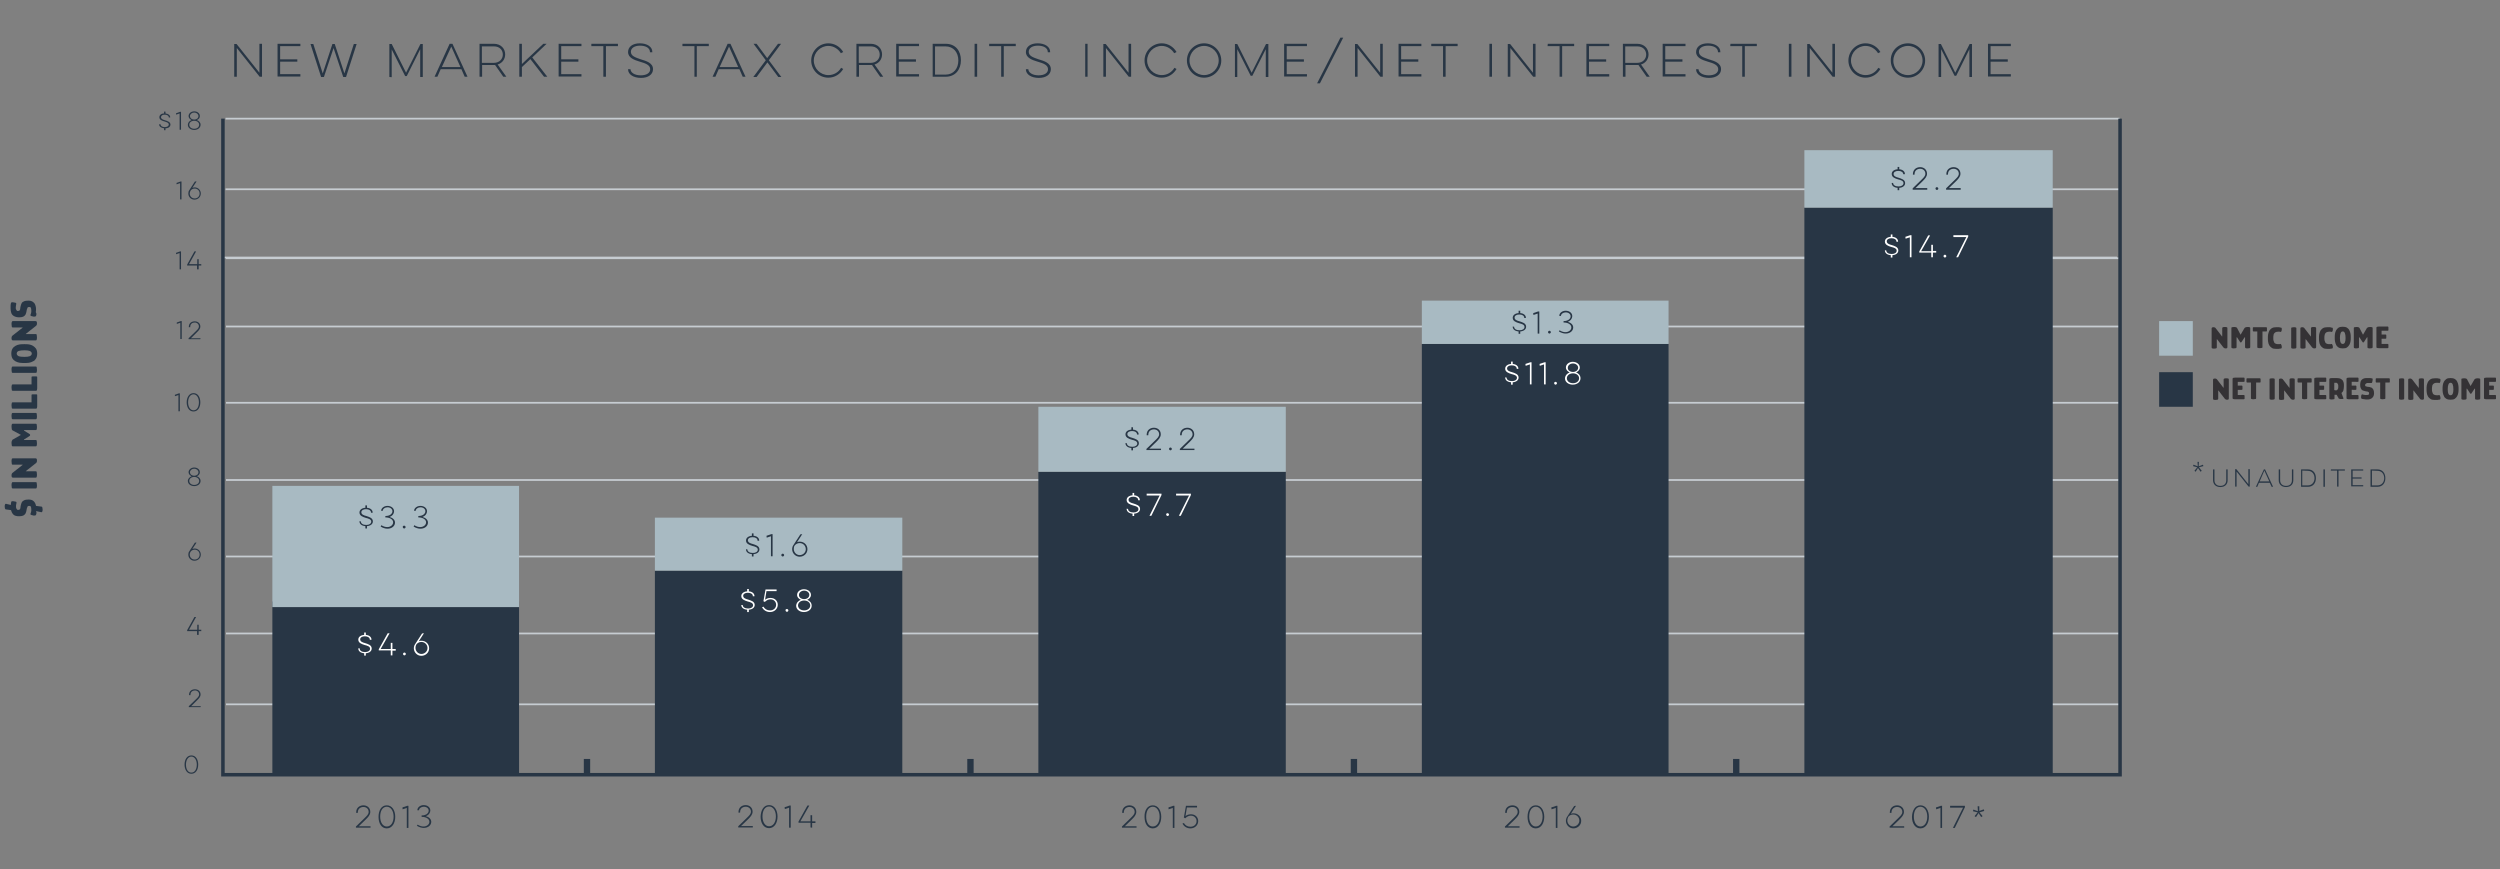 <?xml version="1.0" encoding="utf-8"?>
<!-- Generator: Adobe Illustrator 22.1.0, SVG Export Plug-In . SVG Version: 6.00 Build 0)  -->
<svg version="1.1" id="Layer_1" xmlns="http://www.w3.org/2000/svg" xmlns:xlink="http://www.w3.org/1999/xlink" x="0px" y="0px"
	 viewBox="0 0 1062 369.2" style="enable-background:new 0 0 1062 369.2;" xml:space="preserve">
<rect x="0" y="0" width="1062" height="369.2" fill="#808080" stroke="none"/>
<style type="text/css">
	.st0{fill:none;stroke:#C6CCD1;stroke-width:0.75;stroke-miterlimit:10;}
	.st1{enable-background:new    ;}
	.st2{fill:#283645;}
	.st3{fill:#343235;}
	.st4{fill:#A8BAC2;}
	.st5{fill:#FFFFFF;}
	.st6{fill:none;stroke:#283645;stroke-width:1.5;stroke-miterlimit:10;}
	.st7{fill:none;}
</style>
<title>Asset 1</title>
<g id="Layer_2_1_">
	<g id="Layer_1-2">
		<line class="st0" x1="96" y1="109.7" x2="900.6" y2="109.7"/>
		<line class="st0" x1="96" y1="138.7" x2="900.6" y2="138.7"/>
		<line class="st0" x1="96" y1="171.1" x2="900.6" y2="171.1"/>
		<line class="st0" x1="96" y1="203.9" x2="900.6" y2="203.9"/>
		<line class="st0" x1="96" y1="236.4" x2="900.6" y2="236.4"/>
		<line class="st0" x1="96" y1="269.1" x2="900.6" y2="269.1"/>
		<line class="st0" x1="96" y1="299.2" x2="900.6" y2="299.2"/>
		<g class="st1">
			<path class="st2" d="M74.8,107.4l1.7-0.6h0.4v7.6h-0.6v-6.9l-1.5,0.5V107.4z"/>
			<path class="st2" d="M83.7,114.4v-1.6h-4.2v-0.4l3.1-5.6h0.7l-3,5.4h3.5v-2.1h0.6v2.1h1.1v0.6h-1.1v1.6H83.7z"/>
		</g>
		<g class="st1">
			<path class="st2" d="M85.2,300.4h-5V300l3-2.9c0.7-0.7,1.4-1.3,1.4-2.1c0-1-0.8-1.7-1.8-1.7s-1.9,0.6-1.9,1.9v0.1h-0.6v-0.1
				c0-1.7,1.3-2.4,2.5-2.4c1.3,0,2.4,0.8,2.4,2.2c0,1.1-0.8,1.8-1.6,2.6l-2.4,2.4h4.1L85.2,300.4L85.2,300.4z"/>
		</g>
		<g class="st1">
			<path class="st2" d="M74.3,167.7l1.7-0.6h0.4v7.6h-0.6v-6.9l-1.5,0.5V167.7z"/>
			<path class="st2" d="M82.2,167c1.9,0,2.9,1.8,2.9,3.9s-1,3.9-2.9,3.9s-2.9-1.8-2.9-3.9S80.4,167,82.2,167z M82.2,174.3
				c1.5,0,2.3-1.5,2.3-3.4s-0.9-3.4-2.3-3.4s-2.3,1.5-2.3,3.4S80.8,174.3,82.2,174.3z"/>
		</g>
		<g class="st1">
			<path class="st2" d="M75.1,137l1.7-0.6h0.4v7.6h-0.6v-6.9l-1.5,0.5V137z"/>
			<path class="st2" d="M85.1,144.1h-5v-0.4l3-2.9c0.7-0.7,1.4-1.3,1.4-2.1c0-1-0.8-1.7-1.8-1.7s-1.9,0.6-1.9,1.9v0.1h-0.6v-0.1
				c0-1.7,1.3-2.4,2.5-2.4c1.3,0,2.4,0.8,2.4,2.2c0,1.1-0.8,1.8-1.6,2.6l-2.4,2.4h4.1L85.1,144.1L85.1,144.1z"/>
		</g>
		<g class="st1">
			<path class="st2" d="M81.4,202.3c-0.7-0.3-1.3-0.9-1.3-1.7c0-1.1,1.1-2,2.4-2s2.4,0.8,2.4,2c0,0.8-0.5,1.4-1.3,1.7
				c0.9,0.3,1.6,1,1.6,2c0,1.3-1.2,2.2-2.7,2.2s-2.7-0.9-2.7-2.2C79.8,203.4,80.5,202.7,81.4,202.3z M82.5,206
				c1.2,0,2.1-0.7,2.1-1.7s-0.9-1.7-2.1-1.7s-2.1,0.7-2.1,1.7S81.3,206,82.5,206z M82.5,202.1c1,0,1.8-0.6,1.8-1.5
				c0-0.8-0.8-1.5-1.8-1.5s-1.8,0.7-1.8,1.5C80.7,201.5,81.5,202.1,82.5,202.1z"/>
		</g>
		<g class="st1">
			<path class="st2" d="M83.7,269.7v-1.6h-4.2v-0.4l3.1-5.6h0.7l-3,5.4h3.5v-2.1h0.6v2.1h1.1v0.6h-1.1v1.6H83.7z"/>
		</g>
		<g class="st1">
			<path class="st2" d="M81.3,320.9c1.9,0,2.9,1.8,2.9,3.9s-1,3.9-2.9,3.9s-2.9-1.8-2.9-3.9C78.4,322.7,79.4,320.9,81.3,320.9z
				 M81.3,328.2c1.5,0,2.3-1.5,2.3-3.4s-0.9-3.4-2.3-3.4s-2.3,1.5-2.3,3.4S79.8,328.2,81.3,328.2z"/>
		</g>
		<g class="st1">
			<path class="st2" d="M15.3,218.7c-0.1,0.2-0.3,0.3-0.5,0.3s-0.3,0-0.5,0c-0.1,0-0.3,0-0.4-0.1c-0.3,0-0.5-0.1-0.7-0.2
				c-0.2-0.1-0.3-0.2-0.3-0.3c0.1-0.2,0.2-0.5,0.3-0.9s0.1-0.7,0.1-1c0-0.6-0.1-1.1-0.2-1.3c-0.1-0.2-0.4-0.3-0.7-0.3
				s-0.6,0.1-0.7,0.3s-0.2,0.5-0.3,0.8s-0.1,0.7-0.2,1.1c-0.1,0.4-0.2,0.7-0.4,1.1c-0.2,0.3-0.5,0.6-0.9,0.8s-1,0.3-1.8,0.3
				c-1.1,0-1.9-0.2-2.4-0.7s-0.8-1.1-1-1.9l-2.2-0.3c-0.2,0-0.3-0.1-0.4-0.4c0-0.2-0.1-0.5-0.1-0.8s0-0.6,0.1-0.8
				c0-0.2,0.2-0.4,0.4-0.4l2.1,0.5c0-0.5,0.1-0.9,0.2-1.4c0-0.1,0.1-0.1,0.1-0.1c0.1,0,0.2,0,0.3-0.1c0.3,0,0.6,0,0.9,0.1
				c0.3,0,0.6,0.1,0.8,0.2c0.1,0.1,0.1,0.1,0.1,0.2c0,0.3,0,0.5-0.1,0.8s-0.1,0.6-0.1,0.9c0,0.3,0,0.6,0.1,0.8s0.2,0.4,0.3,0.5
				c0.1,0.1,0.2,0.2,0.3,0.2c0.1,0,0.2,0,0.3,0c0.3,0,0.5-0.1,0.7-0.3c0.1-0.2,0.2-0.5,0.2-0.8s0.1-0.7,0.2-1.1
				c0.1-0.4,0.2-0.7,0.4-1.1c0.2-0.3,0.5-0.6,1-0.8c0.4-0.2,1.1-0.3,1.9-0.3c0.5,0,1,0.1,1.3,0.2s0.7,0.4,0.9,0.6s0.4,0.5,0.6,0.9
				s0.2,0.7,0.3,1l2.3,0.3c0.2,0,0.3,0.1,0.4,0.4c0,0.2,0.1,0.5,0.1,0.8s0,0.6-0.1,0.8c0,0.2-0.2,0.4-0.4,0.4l-2.3-0.5
				C15.6,217.7,15.5,218.2,15.3,218.7z"/>
			<path class="st2" d="M5.4,207.5c-0.2,0-0.4-0.1-0.4-0.4s-0.1-0.6-0.1-0.9c0-0.4,0-0.7,0.1-1s0.2-0.4,0.4-0.4h9.8
				c0.2,0,0.4,0.1,0.4,0.4c0,0.3,0.1,0.6,0.1,1c0,0.3,0,0.7-0.1,0.9c0,0.3-0.2,0.4-0.4,0.4H5.4z"/>
			<path class="st2" d="M5.4,197.4c-0.2,0-0.4-0.1-0.4-0.4s-0.1-0.6-0.1-1c0-0.3,0-0.7,0.1-0.9c0-0.3,0.2-0.4,0.4-0.4h9.7
				c0.3,0,0.4,0.1,0.5,0.3s0.1,0.4,0.1,0.6c0,0.3,0,0.5-0.1,0.7s-0.2,0.4-0.4,0.5l-4.2,3.3v0.1h4.2c0.2,0,0.4,0.1,0.4,0.4
				c0,0.3,0.1,0.6,0.1,1c0,0.3,0,0.7-0.1,0.9c0,0.3-0.2,0.4-0.4,0.4H5.5c-0.3,0-0.4-0.1-0.5-0.3s-0.1-0.4-0.1-0.6
				c0-0.3,0-0.5,0.1-0.7s0.2-0.4,0.4-0.5l4.2-3.3v-0.1H5.4z"/>
			<path class="st2" d="M8.8,184.8v-0.1l-3.5-1.9c-0.2-0.1-0.3-0.3-0.3-0.6s-0.1-0.5-0.1-0.9c0-0.3,0-0.7,0.1-0.9
				c0-0.3,0.2-0.4,0.4-0.4h9.8c0.2,0,0.4,0.1,0.4,0.4c0,0.3,0.1,0.6,0.1,0.9c0,0.4,0,0.7-0.1,1c0,0.3-0.2,0.4-0.4,0.4h-5v0.2
				l2.4,1.5c0.1,0.1,0.2,0.2,0.2,0.4s-0.1,0.3-0.2,0.4l-2.4,1.5v0.2h5c0.2,0,0.4,0.1,0.4,0.4c0,0.3,0.1,0.6,0.1,1
				c0,0.3,0,0.7-0.1,0.9c0,0.3-0.2,0.4-0.4,0.4H5.4c-0.2,0-0.4-0.1-0.4-0.4c0-0.3-0.1-0.6-0.1-0.9c0-0.4,0-0.7,0.1-0.9
				s0.2-0.4,0.3-0.6L8.8,184.8z"/>
			<path class="st2" d="M5.4,178.1c-0.2,0-0.4-0.1-0.4-0.4s-0.1-0.6-0.1-0.9c0-0.4,0-0.7,0.1-1c0-0.3,0.2-0.4,0.4-0.4h9.8
				c0.2,0,0.4,0.1,0.4,0.4c0,0.3,0.1,0.6,0.1,1c0,0.3,0,0.7-0.1,0.9c0,0.3-0.2,0.4-0.4,0.4H5.4z"/>
			<path class="st2" d="M13.4,170.9v-3.1c0-0.1,0-0.1,0.1-0.2c0.1,0,0.2-0.1,0.3-0.1s0.2,0,0.4,0s0.3,0,0.4,0c0.1,0,0.2,0,0.4,0
				s0.3,0,0.4,0c0.1,0,0.2,0,0.3,0.1c0.1,0,0.1,0.1,0.1,0.2v4.5c0,0.3,0,0.7-0.1,0.9c0,0.3-0.2,0.4-0.4,0.4H5.4
				c-0.2,0-0.4-0.1-0.4-0.4s-0.1-0.6-0.1-0.9c0-0.4,0-0.7,0.1-1c0-0.3,0.2-0.4,0.4-0.4H13.4z"/>
			<path class="st2" d="M13.4,163.3v-3.1c0-0.1,0-0.1,0.1-0.2c0.1,0,0.2-0.1,0.3-0.1s0.2,0,0.4,0s0.3,0,0.4,0c0.1,0,0.2,0,0.4,0
				s0.3,0,0.4,0c0.1,0,0.2,0,0.3,0.1c0.1,0,0.1,0.1,0.1,0.2v4.5c0,0.3,0,0.7-0.1,0.9c0,0.3-0.2,0.4-0.4,0.4H5.4
				c-0.2,0-0.4-0.1-0.4-0.4s-0.1-0.6-0.1-0.9c0-0.4,0-0.7,0.1-1c0-0.3,0.2-0.4,0.4-0.4H13.4z"/>
			<path class="st2" d="M5.4,158.4c-0.2,0-0.4-0.1-0.4-0.4s-0.1-0.6-0.1-0.9c0-0.4,0-0.7,0.1-1c0-0.3,0.2-0.4,0.4-0.4h9.8
				c0.2,0,0.4,0.1,0.4,0.4c0,0.3,0.1,0.6,0.1,1c0,0.3,0,0.7-0.1,0.9c0,0.3-0.2,0.4-0.4,0.4H5.4z"/>
			<path class="st2" d="M15.8,150.2c0,0.9-0.2,1.6-0.5,2.1s-0.7,1-1.3,1.2c-0.5,0.3-1.1,0.5-1.7,0.6c-0.6,0.1-1.3,0.1-1.9,0.1
				c-0.6,0-1.3,0-2-0.1s-1.2-0.3-1.8-0.6c-0.5-0.3-1-0.7-1.3-1.2s-0.5-1.2-0.5-2.1c0-0.9,0.2-1.6,0.5-2.1s0.8-0.9,1.3-1.2
				s1.1-0.5,1.8-0.6s1.3-0.1,2-0.1c0.6,0,1.3,0,1.9,0.1c0.6,0.1,1.2,0.3,1.7,0.6s0.9,0.7,1.3,1.2C15.6,148.6,15.8,149.3,15.8,150.2z
				 M13.5,150.2c0-0.5-0.3-0.8-0.8-1.1c-0.5-0.2-1.3-0.3-2.3-0.3c-1.1,0-1.9,0.1-2.5,0.3c-0.5,0.2-0.8,0.6-0.8,1.1s0.3,0.8,0.8,1.1
				c0.5,0.2,1.4,0.3,2.5,0.3c1,0,1.8-0.1,2.3-0.3C13.2,151,13.5,150.7,13.5,150.2z"/>
			<path class="st2" d="M5.4,139.1c-0.2,0-0.4-0.1-0.4-0.4c0-0.3-0.1-0.6-0.1-1c0-0.3,0-0.7,0.1-0.9s0.2-0.4,0.4-0.4h9.7
				c0.3,0,0.4,0.1,0.5,0.3s0.1,0.4,0.1,0.6c0,0.3,0,0.5-0.1,0.7s-0.2,0.4-0.4,0.5l-4.2,3.3v0.1h4.2c0.2,0,0.4,0.1,0.4,0.4
				c0,0.3,0.1,0.6,0.1,1c0,0.3,0,0.7-0.1,0.9c0,0.3-0.2,0.4-0.4,0.4H5.5c-0.3,0-0.4-0.1-0.5-0.3s-0.1-0.4-0.1-0.6
				c0-0.3,0-0.5,0.1-0.7s0.2-0.4,0.4-0.5l4.2-3.3v-0.1H5.4z"/>
			<path class="st2" d="M15.3,134.2c-0.1,0.2-0.3,0.3-0.5,0.3s-0.3,0-0.5,0c-0.1,0-0.3,0-0.4-0.1c-0.3,0-0.5-0.1-0.7-0.2
				c-0.2-0.1-0.3-0.2-0.3-0.3c0.1-0.2,0.2-0.5,0.3-0.9c0.1-0.3,0.1-0.7,0.1-1c0-0.6-0.1-1.1-0.2-1.3c-0.1-0.2-0.3-0.3-0.7-0.3
				c-0.3,0-0.6,0.1-0.7,0.3s-0.2,0.5-0.3,0.8s-0.1,0.7-0.2,1.1c-0.1,0.4-0.2,0.7-0.4,1.1c-0.2,0.3-0.5,0.6-0.9,0.8s-1,0.3-1.8,0.3
				c-0.7,0-1.2-0.1-1.7-0.3s-0.8-0.4-1.1-0.7c-0.3-0.3-0.5-0.7-0.6-1.2s-0.2-1-0.2-1.5s0-1,0-1.3c0-0.4,0.1-0.8,0.2-1.2
				c0-0.1,0.1-0.1,0.1-0.1c0.1,0,0.2,0,0.3-0.1c0.3,0,0.6,0,0.9,0.1c0.3,0,0.6,0.1,0.8,0.2c0.1,0.1,0.1,0.1,0.1,0.2
				c0,0.3,0,0.5-0.1,0.8c0,0.3-0.1,0.6-0.1,0.9c0,0.3,0,0.6,0.1,0.8s0.2,0.4,0.3,0.5c0.1,0.1,0.2,0.2,0.3,0.2c0.1,0,0.2,0,0.3,0
				c0.3,0,0.5-0.1,0.7-0.3c0.1-0.2,0.2-0.5,0.2-0.8s0.1-0.7,0.2-1.1c0.1-0.4,0.2-0.7,0.4-1.1s0.5-0.6,1-0.8c0.4-0.2,1.1-0.3,1.9-0.3
				c0.6,0,1.1,0.1,1.5,0.3c0.4,0.2,0.7,0.5,1,0.8c0.2,0.3,0.4,0.7,0.5,1.1c0.1,0.4,0.2,0.8,0.2,1.2c0,0.5,0,1-0.1,1.5
				C15.6,133.2,15.5,133.7,15.3,134.2z"/>
		</g>
		<g class="st1">
			<path class="st2" d="M83.5,230.5l-1.8,2.7c0.3-0.1,0.6-0.2,1-0.2c1.4,0,2.6,1.1,2.6,2.6s-1.2,2.6-2.7,2.6S80,237,80,235.6
				c0-0.5,0.1-1,0.4-1.4l2.4-3.7L83.5,230.5L83.5,230.5z M80.6,235.6c0,1.2,0.9,2.1,2.1,2.1s2.1-0.9,2.1-2.1c0-1.2-0.9-2.1-2.1-2.1
				c-0.7,0-1.3,0.3-1.7,0.8C80.7,234.7,80.6,235.1,80.6,235.6z"/>
		</g>
		<rect x="248" y="322.4" class="st2" width="2.7" height="6.6"/>
		<rect x="410.9" y="322.4" class="st2" width="2.7" height="6.6"/>
		<rect x="573.8" y="322.4" class="st2" width="2.7" height="6.6"/>
		<rect x="736.2" y="322.4" class="st2" width="2.7" height="6.6"/>
		<line class="st0" x1="95.8" y1="80.4" x2="900.4" y2="80.4"/>
		<line class="st0" x1="94.7" y1="109.4" x2="899.3" y2="109.4"/>
		<g class="st1">
			<path class="st2" d="M75,77.7l1.7-0.6h0.4v7.6h-0.6v-6.9L75,78.3V77.7z"/>
			<path class="st2" d="M83.5,77.1l-1.8,2.7c0.3-0.1,0.6-0.2,1-0.2c1.4,0,2.6,1.1,2.6,2.6s-1.2,2.6-2.7,2.6S80,83.6,80,82.2
				c0-0.5,0.1-1,0.4-1.4l2.4-3.7H83.5z M80.6,82.2c0,1.2,0.9,2.1,2.1,2.1s2.1-0.9,2.1-2.1s-0.9-2.1-2.1-2.1c-0.7,0-1.3,0.3-1.7,0.8
				C80.7,81.4,80.6,81.8,80.6,82.2z"/>
		</g>
		<line class="st0" x1="95.8" y1="50.4" x2="900.4" y2="50.4"/>
		<g class="st1">
			<path class="st2" d="M68.2,52.8L68.2,52.8c0,0.7,0.7,1.2,1.8,1.2c1.1,0,1.7-0.5,1.7-1.1c0-0.8-0.9-1-1.8-1.3
				c-1.1-0.3-2.2-0.7-2.2-1.8c0-0.9,0.8-1.6,2-1.6v-0.8h0.6v0.8c1.2,0.1,2,0.8,2,1.6v0.1h-0.6v-0.1c0-0.6-0.7-1.1-1.7-1.1
				c-1.1,0-1.6,0.5-1.6,1.1c0,0.7,0.7,1,1.7,1.3s2.3,0.7,2.3,1.8c0,0.9-0.8,1.6-2.1,1.6v0.8h-0.6v-0.8c-1.2-0.1-2.1-0.8-2.1-1.6
				v-0.1C67.6,52.8,68.2,52.8,68.2,52.8z"/>
			<path class="st2" d="M74.8,48.1l1.7-0.6h0.4v7.6h-0.6v-6.9l-1.5,0.5V48.1z"/>
			<path class="st2" d="M81.4,51c-0.7-0.3-1.3-0.9-1.3-1.7c0-1.1,1.1-2,2.4-2s2.4,0.8,2.4,2c0,0.8-0.5,1.4-1.3,1.7
				c0.9,0.3,1.6,1,1.6,2c0,1.3-1.2,2.2-2.7,2.2s-2.7-0.9-2.7-2.2C79.8,52.1,80.5,51.3,81.4,51z M82.5,54.7c1.2,0,2.1-0.7,2.1-1.7
				s-0.9-1.7-2.1-1.7S80.4,52,80.4,53S81.3,54.7,82.5,54.7z M82.5,50.8c1,0,1.8-0.6,1.8-1.5c0-0.8-0.8-1.5-1.8-1.5s-1.8,0.7-1.8,1.5
				C80.7,50.2,81.5,50.8,82.5,50.8z"/>
		</g>
		<rect x="917.2" y="158.1" class="st2" width="14.3" height="14.7"/>
		<g class="st1">
			<path class="st3" d="M944.6,161.2c0-0.2,0.1-0.3,0.3-0.4s0.5-0.1,0.8-0.1s0.5,0,0.8,0.1c0.2,0,0.3,0.2,0.3,0.4v8.1
				c0,0.2-0.1,0.3-0.2,0.4c-0.2,0.1-0.3,0.1-0.5,0.1s-0.4,0-0.6-0.1s-0.3-0.2-0.4-0.3l-2.7-3.5h-0.1v3.5c0,0.2-0.1,0.3-0.3,0.4
				c-0.2,0-0.5,0.1-0.8,0.1s-0.5,0-0.8-0.1c-0.2,0-0.3-0.2-0.3-0.4v-8.1c0-0.2,0.1-0.3,0.2-0.4c0.2,0,0.3-0.1,0.5-0.1s0.5,0,0.6,0.1
				c0.2,0,0.3,0.2,0.4,0.3l2.7,3.5h0.1V161.2z"/>
			<path class="st3" d="M950.6,167.8h2.6c0.1,0,0.1,0,0.2,0.1c0,0.1,0.1,0.1,0.1,0.2c0,0.1,0,0.2,0,0.3s0,0.2,0,0.3s0,0.2,0,0.3
				s0,0.2,0,0.3s0,0.2-0.1,0.2s-0.1,0.1-0.2,0.1h-3.7c-0.3,0-0.5,0-0.8-0.1c-0.2,0-0.3-0.2-0.3-0.4v-8.2c0-0.2,0.1-0.3,0.3-0.4
				c0.2,0,0.5-0.1,0.8-0.1h3.7c0.1,0,0.1,0,0.2,0.1c0,0.1,0.1,0.1,0.1,0.2c0,0.1,0,0.2,0,0.3s0,0.2,0,0.3s0,0.2,0,0.3s0,0.2,0,0.3
				s0,0.2-0.1,0.2c0,0.1-0.1,0.1-0.2,0.1h-2.6v1.6h1.7c0.1,0,0.1,0,0.2,0.1s0.1,0.1,0.1,0.2c0,0.1,0,0.2,0,0.3s0,0.2,0,0.3
				s0,0.2,0,0.3s0,0.2,0,0.3s0,0.2-0.1,0.2s-0.1,0.1-0.2,0.1h-1.7V167.8z"/>
			<path class="st3" d="M960,160.7c0.1,0,0.1,0,0.2,0.1c0,0.1,0.1,0.1,0.1,0.2c0,0.1,0,0.2,0,0.3s0,0.2,0,0.3s0,0.2,0,0.3
				s0,0.2,0,0.3s0,0.2-0.1,0.2c0,0.1-0.1,0.1-0.2,0.1h-1.6v6.7c0,0.2-0.1,0.3-0.3,0.3s-0.5,0.1-0.8,0.1s-0.6,0-0.8-0.1
				c-0.2,0-0.3-0.2-0.3-0.3v-6.7h-1.6c-0.1,0-0.1,0-0.2-0.1c0-0.1-0.1-0.1-0.1-0.2c0-0.1,0-0.2,0-0.3s0-0.2,0-0.3s0-0.2,0-0.3
				s0-0.2,0-0.3s0-0.2,0.1-0.2c0-0.1,0.1-0.1,0.2-0.1H960z"/>
			<path class="st3" d="M964.1,161.1c0-0.2,0.1-0.3,0.3-0.3s0.5-0.1,0.8-0.1s0.6,0,0.8,0.1c0.2,0,0.3,0.2,0.3,0.3v8.2
				c0,0.2-0.1,0.3-0.3,0.4c-0.2,0-0.5,0.1-0.8,0.1s-0.5,0-0.8-0.1c-0.2,0-0.3-0.2-0.3-0.4V161.1z"/>
			<path class="st3" d="M972.6,161.2c0-0.2,0.1-0.3,0.3-0.4s0.5-0.1,0.8-0.1s0.5,0,0.8,0.1c0.2,0,0.3,0.2,0.3,0.4v8.1
				c0,0.2-0.1,0.3-0.2,0.4c-0.2,0.1-0.3,0.1-0.5,0.1s-0.4,0-0.6-0.1s-0.3-0.2-0.4-0.3l-2.7-3.5h-0.1v3.5c0,0.2-0.1,0.3-0.3,0.4
				c-0.2,0-0.5,0.1-0.8,0.1s-0.5,0-0.8-0.1c-0.2,0-0.3-0.2-0.3-0.4v-8.1c0-0.2,0.1-0.3,0.2-0.4c0.2,0,0.3-0.1,0.5-0.1s0.5,0,0.6,0.1
				c0.2,0,0.3,0.2,0.4,0.3l2.7,3.5h0.1V161.2z"/>
			<path class="st3" d="M981.7,160.7c0.1,0,0.1,0,0.2,0.1c0,0.1,0.1,0.1,0.1,0.2c0,0.1,0,0.2,0,0.3s0,0.2,0,0.3s0,0.2,0,0.3
				s0,0.2,0,0.3s0,0.2-0.1,0.2c0,0.1-0.1,0.1-0.2,0.1h-1.6v6.7c0,0.2-0.1,0.3-0.3,0.3s-0.5,0.1-0.8,0.1s-0.6,0-0.8-0.1
				c-0.2,0-0.3-0.2-0.3-0.3v-6.7h-1.6c-0.1,0-0.1,0-0.2-0.1c0-0.1-0.1-0.1-0.1-0.2c0-0.1,0-0.2,0-0.3s0-0.2,0-0.3s0-0.2,0-0.3
				s0-0.2,0-0.3s0-0.2,0.1-0.2c0-0.1,0.1-0.1,0.2-0.1H981.7z"/>
			<path class="st3" d="M985.3,167.8h2.6c0.1,0,0.1,0,0.2,0.1c0,0.1,0.1,0.1,0.1,0.2c0,0.1,0,0.2,0,0.3s0,0.2,0,0.3s0,0.2,0,0.3
				s0,0.2,0,0.3s0,0.2-0.1,0.2s-0.1,0.1-0.2,0.1h-3.7c-0.3,0-0.5,0-0.8-0.1c-0.2,0-0.3-0.2-0.3-0.4v-8.2c0-0.2,0.1-0.3,0.3-0.4
				c0.2,0,0.5-0.1,0.8-0.1h3.7c0.1,0,0.1,0,0.2,0.1c0,0.1,0.1,0.1,0.1,0.2c0,0.1,0,0.2,0,0.3s0,0.2,0,0.3s0,0.2,0,0.3s0,0.2,0,0.3
				s0,0.2-0.1,0.2c0,0.1-0.1,0.1-0.2,0.1h-2.6v1.6h1.7c0.1,0,0.1,0,0.2,0.1s0.1,0.1,0.1,0.2c0,0.1,0,0.2,0,0.3s0,0.2,0,0.3
				s0,0.2,0,0.3s0,0.2,0,0.3s0,0.2-0.1,0.2s-0.1,0.1-0.2,0.1h-1.7V167.8z"/>
			<path class="st3" d="M992.6,167.7h-0.9v1.6c0,0.2-0.1,0.3-0.3,0.3s-0.5,0.1-0.8,0.1s-0.5,0-0.8-0.1c-0.2,0-0.3-0.2-0.3-0.3v-8.2
				c0-0.2,0.1-0.3,0.3-0.4c0.2,0,0.5-0.1,0.8-0.1h1.9c0.7,0,1.2,0.1,1.6,0.2c0.4,0.2,0.7,0.4,1,0.7c0.2,0.3,0.4,0.7,0.5,1.1
				c0.1,0.4,0.1,0.9,0.1,1.4c0,0.6-0.1,1.2-0.2,1.7s-0.4,0.9-0.8,1.2v0.2l0.8,2.1c0,0.2-0.1,0.3-0.3,0.3s-0.4,0-0.7,0
				s-0.5,0-0.7-0.1c-0.2,0-0.4-0.1-0.4-0.3L992.6,167.7z M992,165.8c0.1,0,0.3,0,0.5,0s0.3-0.1,0.4-0.2c0.1-0.1,0.2-0.3,0.3-0.5
				s0.1-0.5,0.1-0.9s0-0.7-0.1-0.9s-0.2-0.4-0.3-0.5s-0.3-0.2-0.4-0.2c-0.2,0-0.3,0-0.5,0h-0.4v3.1L992,165.8L992,165.8z"/>
			<path class="st3" d="M999,167.8h2.6c0.1,0,0.1,0,0.2,0.1c0,0.1,0.1,0.1,0.1,0.2c0,0.1,0,0.2,0,0.3s0,0.2,0,0.3s0,0.2,0,0.3
				s0,0.2,0,0.3s0,0.2-0.1,0.2s-0.1,0.1-0.2,0.1h-3.7c-0.3,0-0.5,0-0.8-0.1c-0.2,0-0.3-0.2-0.3-0.4v-8.2c0-0.2,0.1-0.3,0.3-0.4
				c0.2,0,0.5-0.1,0.8-0.1h3.7c0.1,0,0.1,0,0.2,0.1c0,0.1,0.1,0.1,0.1,0.2c0,0.1,0,0.2,0,0.3s0,0.2,0,0.3s0,0.2,0,0.3s0,0.2,0,0.3
				s0,0.2-0.1,0.2c0,0.1-0.1,0.1-0.2,0.1H999v1.6h1.7c0.1,0,0.1,0,0.2,0.1s0.1,0.1,0.1,0.2c0,0.1,0,0.2,0,0.3s0,0.2,0,0.3
				s0,0.2,0,0.3s0,0.2,0,0.3s0,0.2-0.1,0.2s-0.1,0.1-0.2,0.1H999V167.8z"/>
			<path class="st3" d="M1003.3,169.4c-0.2-0.1-0.3-0.2-0.3-0.4s0-0.3,0-0.4s0-0.2,0-0.3c0-0.2,0.1-0.4,0.2-0.6
				c0.1-0.2,0.2-0.2,0.3-0.2c0.2,0.1,0.4,0.2,0.7,0.2c0.3,0.1,0.6,0.1,0.8,0.1c0.5,0,0.9,0,1.1-0.1c0.2-0.1,0.3-0.3,0.3-0.6
				s-0.1-0.5-0.3-0.6s-0.4-0.2-0.7-0.2s-0.6-0.1-0.9-0.2c-0.3,0-0.6-0.2-0.9-0.3s-0.5-0.4-0.7-0.8c-0.2-0.4-0.3-0.8-0.3-1.5
				c0-0.6,0.1-1,0.2-1.4c0.1-0.4,0.4-0.7,0.6-0.9s0.6-0.4,1-0.5s0.8-0.1,1.3-0.1c0.4,0,0.8,0,1.1,0s0.6,0.1,1,0.2l0.1,0.1
				c0,0.1,0,0.1,0,0.2c0,0.2,0,0.5-0.1,0.8c0,0.3-0.1,0.5-0.2,0.7c-0.1,0.1-0.1,0.1-0.2,0.1c-0.2,0-0.4,0-0.7,0s-0.5,0-0.7,0
				c-0.3,0-0.5,0-0.7,0.1s-0.3,0.2-0.4,0.3c-0.1,0.1-0.1,0.2-0.2,0.3c0,0.1,0,0.2,0,0.2c0,0.3,0.1,0.5,0.3,0.5s0.4,0.2,0.7,0.2
				s0.6,0.1,0.9,0.1c0.3,0.1,0.6,0.2,0.9,0.3c0.3,0.2,0.5,0.5,0.7,0.8c0.2,0.4,0.3,0.9,0.3,1.6c0,0.5-0.1,0.9-0.3,1.3
				c-0.2,0.3-0.4,0.6-0.7,0.8s-0.6,0.3-0.9,0.4s-0.7,0.1-1,0.1c-0.4,0-0.9,0-1.2-0.1S1003.8,169.6,1003.3,169.4z"/>
			<path class="st3" d="M1014.9,160.7c0.1,0,0.1,0,0.2,0.1c0,0.1,0.1,0.1,0.1,0.2c0,0.1,0,0.2,0,0.3s0,0.2,0,0.3s0,0.2,0,0.3
				s0,0.2,0,0.3s0,0.2-0.1,0.2c0,0.1-0.1,0.1-0.2,0.1h-1.6v6.7c0,0.2-0.1,0.3-0.3,0.3s-0.5,0.1-0.8,0.1s-0.6,0-0.8-0.1
				c-0.2,0-0.3-0.2-0.3-0.3v-6.7h-1.6c-0.1,0-0.1,0-0.2-0.1c0-0.1-0.1-0.1-0.1-0.2s0-0.2,0-0.3s0-0.2,0-0.3s0-0.2,0-0.3s0-0.2,0-0.3
				s0-0.2,0.1-0.2c0-0.1,0.1-0.1,0.2-0.1H1014.9z"/>
			<path class="st3" d="M1019.1,161.1c0-0.2,0.1-0.3,0.3-0.3s0.5-0.1,0.8-0.1s0.6,0,0.8,0.1c0.2,0,0.3,0.2,0.3,0.3v8.2
				c0,0.2-0.1,0.3-0.3,0.4c-0.2,0-0.5,0.1-0.8,0.1s-0.5,0-0.8-0.1c-0.2,0-0.3-0.2-0.3-0.4V161.1z"/>
			<path class="st3" d="M1027.5,161.2c0-0.2,0.1-0.3,0.3-0.4c0.2,0,0.5-0.1,0.8-0.1s0.5,0,0.8,0.1c0.2,0,0.3,0.2,0.3,0.4v8.1
				c0,0.2-0.1,0.3-0.2,0.4c-0.2,0.1-0.3,0.1-0.5,0.1s-0.4,0-0.6-0.1c-0.2,0-0.3-0.2-0.4-0.3l-2.7-3.5h-0.1v3.5
				c0,0.2-0.1,0.3-0.3,0.4c-0.2,0-0.5,0.1-0.8,0.1c-0.3,0-0.5,0-0.8-0.1c-0.2,0-0.3-0.2-0.3-0.4v-8.1c0-0.2,0.1-0.3,0.2-0.4
				c0.2,0,0.3-0.1,0.5-0.1s0.5,0,0.6,0.1s0.3,0.2,0.4,0.3l2.7,3.5h0.1L1027.5,161.2L1027.5,161.2z"/>
			<path class="st3" d="M1036.2,162.7c-0.2,0-0.4-0.1-0.5-0.1s-0.3,0-0.6,0c-0.4,0-0.7,0.1-1,0.2c-0.2,0.1-0.4,0.3-0.6,0.5
				s-0.3,0.5-0.3,0.8c-0.1,0.3-0.1,0.7-0.1,1.2c0,0.4,0,0.8,0.1,1.1s0.2,0.6,0.3,0.8c0.1,0.2,0.3,0.4,0.6,0.5c0.2,0.1,0.6,0.2,1,0.2
				c0.2,0,0.5,0,0.6,0c0.2,0,0.3-0.1,0.5-0.1c0.1,0,0.2,0.1,0.2,0.2c0.1,0.1,0.1,0.3,0.2,0.4c0,0.2,0.1,0.3,0.1,0.5s0,0.3,0,0.4
				c0,0.2-0.1,0.3-0.2,0.4c-0.2,0.1-0.4,0.1-0.6,0.1s-0.3,0.1-0.5,0.1s-0.3,0-0.5,0s-0.4,0-0.6,0c-0.8,0-1.4-0.1-1.8-0.4
				s-0.8-0.6-1.1-1.1s-0.4-0.9-0.5-1.5s-0.1-1.1-0.1-1.6s0-1.1,0.1-1.6s0.3-1,0.5-1.5c0.3-0.4,0.6-0.8,1.1-1.1s1.1-0.4,1.8-0.4
				c0.2,0,0.4,0,0.6,0s0.3,0,0.5,0s0.3,0,0.5,0.1c0.2,0,0.4,0.1,0.6,0.1c0.1,0.1,0.2,0.2,0.2,0.4c0,0.1,0,0.2,0,0.4s0,0.3-0.1,0.5
				c0,0.2-0.1,0.3-0.2,0.4c-0.1,0.1-0.2,0.2-0.3,0.2L1036.2,162.7z"/>
			<path class="st3" d="M1041,169.8c-0.7,0-1.3-0.1-1.8-0.4c-0.5-0.3-0.8-0.6-1-1.1c-0.2-0.4-0.4-0.9-0.5-1.5
				c-0.1-0.5-0.1-1.1-0.1-1.6s0-1.1,0.1-1.6s0.2-1,0.5-1.5c0.2-0.4,0.6-0.8,1-1.1s1-0.4,1.8-0.4c0.7,0,1.3,0.1,1.8,0.4
				c0.4,0.3,0.8,0.6,1,1.1c0.2,0.4,0.4,0.9,0.5,1.5c0.1,0.5,0.1,1.1,0.1,1.6s0,1.1-0.1,1.6s-0.2,1-0.5,1.5c-0.2,0.4-0.6,0.8-1,1.1
				S1041.7,169.8,1041,169.8z M1041,167.9c0.4,0,0.7-0.2,0.9-0.6s0.3-1.1,0.3-1.9c0-0.9-0.1-1.6-0.3-2.1c-0.2-0.5-0.5-0.7-0.9-0.7
				s-0.7,0.2-0.9,0.7c-0.2,0.5-0.3,1.1-0.3,2.1c0,0.8,0.1,1.5,0.3,1.9C1040.3,167.7,1040.6,167.9,1041,167.9z"/>
			<path class="st3" d="M1049.5,164L1049.5,164l1.7-2.9c0.1-0.1,0.3-0.2,0.5-0.3c0.2,0,0.4-0.1,0.8-0.1c0.3,0,0.5,0,0.8,0.1
				c0.2,0,0.3,0.2,0.3,0.3v8.2c0,0.2-0.1,0.3-0.3,0.4c-0.2,0-0.5,0.1-0.8,0.1s-0.6,0-0.8-0.1c-0.2,0-0.3-0.2-0.3-0.4v-4.2h-0.2
				l-1.3,2c-0.1,0.1-0.2,0.2-0.3,0.2s-0.2-0.1-0.3-0.2l-1.3-2h-0.2v4.2c0,0.2-0.1,0.3-0.3,0.4c-0.2,0-0.5,0.1-0.8,0.1
				s-0.5,0-0.8-0.1c-0.2,0-0.3-0.2-0.3-0.4v-8.2c0-0.2,0.1-0.3,0.3-0.3c0.2,0,0.5-0.1,0.8-0.1s0.6,0,0.8,0.1c0.2,0,0.3,0.1,0.5,0.3
				L1049.5,164z"/>
			<path class="st3" d="M1057.4,167.8h2.6c0.1,0,0.1,0,0.2,0.1c0,0.1,0.1,0.1,0.1,0.2c0,0.1,0,0.2,0,0.3s0,0.2,0,0.3s0,0.2,0,0.3
				s0,0.2,0,0.3s0,0.2-0.1,0.2s-0.1,0.1-0.2,0.1h-3.7c-0.3,0-0.5,0-0.8-0.1c-0.2,0-0.3-0.2-0.3-0.4v-8.2c0-0.2,0.1-0.3,0.3-0.4
				c0.2,0,0.5-0.1,0.8-0.1h3.7c0.1,0,0.1,0,0.2,0.1c0,0.1,0.1,0.1,0.1,0.2c0,0.1,0,0.2,0,0.3s0,0.2,0,0.3s0,0.2,0,0.3s0,0.2,0,0.3
				s0,0.2-0.1,0.2c0,0.1-0.1,0.1-0.2,0.1h-2.6v1.6h1.7c0.1,0,0.1,0,0.2,0.1s0.1,0.1,0.1,0.2c0,0.1,0,0.2,0,0.3s0,0.2,0,0.3
				s0,0.2,0,0.3s0,0.2,0,0.3s0,0.2-0.1,0.2s-0.1,0.1-0.2,0.1h-1.7V167.8z"/>
		</g>
		<rect x="917.2" y="136.4" class="st4" width="14.3" height="14.7"/>
		<g class="st1">
			<path class="st3" d="M944,139.4c0-0.2,0.1-0.3,0.3-0.4s0.5-0.1,0.8-0.1s0.5,0,0.8,0.1c0.2,0,0.3,0.2,0.3,0.4v8.1
				c0,0.2-0.1,0.3-0.2,0.4c-0.2,0.1-0.3,0.1-0.5,0.1s-0.4,0-0.6-0.1s-0.3-0.2-0.4-0.3l-2.7-3.5h-0.1v3.5c0,0.2-0.1,0.3-0.3,0.4
				c-0.2,0-0.5,0.1-0.8,0.1s-0.5,0-0.8-0.1c-0.2,0-0.3-0.2-0.3-0.4v-8.1c0-0.2,0.1-0.3,0.2-0.4c0.2,0,0.3-0.1,0.5-0.1s0.5,0,0.6,0.1
				c0.2,0,0.3,0.2,0.4,0.3l2.7,3.5h0.1V139.4z"/>
			<path class="st3" d="M951.8,142.2L951.8,142.2l1.7-2.9c0.1-0.1,0.3-0.2,0.5-0.3c0.2,0,0.4-0.1,0.8-0.1c0.3,0,0.5,0,0.8,0.1
				c0.2,0,0.3,0.2,0.3,0.3v8.2c0,0.2-0.1,0.3-0.3,0.4c-0.2,0-0.5,0.1-0.8,0.1s-0.6,0-0.8-0.1s-0.3-0.2-0.3-0.4v-4.2h-0.2l-1.3,2
				c-0.1,0.1-0.2,0.2-0.3,0.2s-0.2-0.1-0.3-0.2l-1.3-2h-0.2v4.2c0,0.2-0.1,0.3-0.3,0.4c-0.2,0-0.5,0.1-0.8,0.1s-0.5,0-0.8-0.1
				c-0.2,0-0.3-0.2-0.3-0.4v-8.2c0-0.2,0.1-0.3,0.3-0.3s0.5-0.1,0.8-0.1s0.6,0,0.8,0.1c0.2,0,0.3,0.1,0.5,0.3L951.8,142.2z"/>
			<path class="st3" d="M962.7,139c0.1,0,0.1,0,0.2,0.1c0,0.1,0.1,0.1,0.1,0.2c0,0.1,0,0.2,0,0.3s0,0.2,0,0.3s0,0.2,0,0.3
				s0,0.2,0,0.3s0,0.2-0.1,0.2c0,0.1-0.1,0.1-0.2,0.1h-1.6v6.7c0,0.2-0.1,0.3-0.3,0.3s-0.5,0.1-0.8,0.1s-0.6,0-0.8-0.1
				c-0.2,0-0.3-0.2-0.3-0.3v-6.7h-1.6c-0.1,0-0.1,0-0.2-0.1c0-0.1-0.1-0.1-0.1-0.2c0-0.1,0-0.2,0-0.3s0-0.2,0-0.3s0-0.2,0-0.3
				s0-0.2,0-0.3s0-0.2,0.1-0.2c0-0.1,0.1-0.1,0.2-0.1H962.7z"/>
			<path class="st3" d="M968.8,141c-0.2,0-0.4-0.1-0.5-0.1s-0.3,0-0.6,0c-0.4,0-0.7,0.1-1,0.2c-0.2,0.1-0.4,0.3-0.6,0.5
				c-0.2,0.2-0.3,0.5-0.3,0.8c-0.1,0.3-0.1,0.7-0.1,1.2c0,0.4,0,0.8,0.1,1.1s0.2,0.6,0.3,0.8s0.3,0.4,0.6,0.5c0.2,0.1,0.6,0.2,1,0.2
				c0.2,0,0.5,0,0.6,0c0.2,0,0.3-0.1,0.5-0.1c0.1,0,0.2,0.1,0.2,0.2c0.1,0.1,0.1,0.3,0.2,0.4c0,0.2,0.1,0.3,0.1,0.5s0,0.3,0,0.4
				c0,0.2-0.1,0.3-0.2,0.4c-0.2,0.1-0.4,0.1-0.6,0.1c-0.2,0-0.3,0.1-0.5,0.1s-0.3,0-0.5,0s-0.4,0-0.6,0c-0.8,0-1.4-0.1-1.8-0.4
				s-0.8-0.6-1.1-1.1s-0.4-0.9-0.5-1.5s-0.1-1.1-0.1-1.6s0-1.1,0.1-1.6s0.3-1,0.5-1.5c0.3-0.4,0.6-0.8,1.1-1.1s1.1-0.4,1.8-0.4
				c0.2,0,0.4,0,0.6,0s0.3,0,0.5,0s0.3,0,0.5,0.1c0.2,0,0.4,0.1,0.6,0.1c0.1,0.1,0.2,0.2,0.2,0.4c0,0.1,0,0.2,0,0.4s0,0.3-0.1,0.5
				c0,0.2-0.1,0.3-0.2,0.4C968.9,141,968.8,141.1,968.8,141L968.8,141z"/>
			<path class="st3" d="M973.3,139.4c0-0.2,0.1-0.3,0.3-0.3s0.5-0.1,0.8-0.1s0.6,0,0.8,0.1c0.2,0,0.3,0.2,0.3,0.3v8.2
				c0,0.2-0.1,0.3-0.3,0.4c-0.2,0-0.5,0.1-0.8,0.1s-0.5,0-0.8-0.1c-0.2,0-0.3-0.2-0.3-0.4V139.4z"/>
			<path class="st3" d="M981.7,139.4c0-0.2,0.1-0.3,0.3-0.4s0.5-0.1,0.8-0.1s0.5,0,0.8,0.1c0.2,0,0.3,0.2,0.3,0.4v8.1
				c0,0.2-0.1,0.3-0.2,0.4c-0.2,0.1-0.3,0.1-0.5,0.1s-0.4,0-0.6-0.1s-0.3-0.2-0.4-0.3l-2.7-3.5h-0.1v3.5c0,0.2-0.1,0.3-0.3,0.4
				c-0.2,0-0.5,0.1-0.8,0.1s-0.5,0-0.8-0.1c-0.2,0-0.3-0.2-0.3-0.4v-8.1c0-0.2,0.1-0.3,0.2-0.4c0.2,0,0.3-0.1,0.5-0.1s0.5,0,0.6,0.1
				c0.2,0,0.3,0.2,0.4,0.3l2.7,3.5h0.1V139.4z"/>
			<path class="st3" d="M990.5,141c-0.2,0-0.4-0.1-0.5-0.1s-0.3,0-0.6,0c-0.4,0-0.7,0.1-1,0.2c-0.2,0.1-0.5,0.3-0.6,0.5
				s-0.3,0.5-0.3,0.8c-0.1,0.3-0.1,0.7-0.1,1.2c0,0.4,0,0.8,0.1,1.1s0.2,0.6,0.3,0.8s0.3,0.4,0.6,0.5c0.2,0.1,0.6,0.2,1,0.2
				c0.2,0,0.5,0,0.6,0c0.2,0,0.3-0.1,0.5-0.1c0.1,0,0.2,0.1,0.2,0.2c0.1,0.1,0.1,0.3,0.2,0.4c0,0.2,0.1,0.3,0.1,0.5s0,0.3,0,0.4
				c0,0.2-0.1,0.3-0.2,0.4c-0.2,0.1-0.4,0.1-0.6,0.1c-0.2,0-0.3,0.1-0.5,0.1s-0.3,0-0.5,0s-0.4,0-0.6,0c-0.7,0-1.4-0.1-1.8-0.4
				s-0.8-0.6-1.1-1.1s-0.4-0.9-0.5-1.5c-0.1-0.5-0.1-1.1-0.1-1.6s0-1.1,0.1-1.6s0.3-1,0.5-1.5c0.3-0.4,0.6-0.8,1.1-1.1
				s1.1-0.4,1.8-0.4c0.2,0,0.4,0,0.6,0s0.3,0,0.5,0s0.3,0,0.5,0.1s0.4,0.1,0.6,0.1c0.1,0.1,0.2,0.2,0.2,0.4c0,0.1,0,0.2,0,0.4
				s0,0.3-0.1,0.5c0,0.2-0.1,0.3-0.2,0.4C990.6,141,990.5,141.1,990.5,141L990.5,141z"/>
			<path class="st3" d="M995.2,148c-0.7,0-1.3-0.1-1.8-0.4c-0.4-0.3-0.8-0.6-1-1.1c-0.2-0.4-0.4-0.9-0.5-1.5s-0.1-1.1-0.1-1.6
				s0-1.1,0.1-1.6s0.2-1,0.5-1.5c0.2-0.4,0.6-0.8,1-1.1c0.5-0.3,1-0.4,1.8-0.4c0.7,0,1.3,0.1,1.8,0.4c0.4,0.3,0.8,0.6,1,1.1
				c0.2,0.4,0.4,0.9,0.5,1.5c0.1,0.5,0.1,1.1,0.1,1.6s0,1.1-0.1,1.6s-0.2,1-0.5,1.5s-0.6,0.8-1,1.1C996.6,147.9,996,148,995.2,148z
				 M995.2,146.1c0.4,0,0.7-0.2,0.9-0.6s0.3-1.1,0.3-1.9c0-0.9-0.1-1.6-0.3-2.1s-0.5-0.7-0.9-0.7s-0.7,0.2-0.9,0.7s-0.3,1.1-0.3,2.1
				c0,0.8,0.1,1.5,0.3,1.9S994.8,146.1,995.2,146.1z"/>
			<path class="st3" d="M1003.8,142.2L1003.8,142.2l1.7-2.9c0.1-0.1,0.3-0.2,0.5-0.3c0.2,0,0.4-0.1,0.8-0.1c0.3,0,0.5,0,0.8,0.1
				c0.2,0,0.3,0.2,0.3,0.3v8.2c0,0.2-0.1,0.3-0.3,0.4c-0.2,0-0.5,0.1-0.8,0.1s-0.6,0-0.8-0.1c-0.2,0-0.3-0.2-0.3-0.4v-4.2h-0.2
				l-1.3,2c-0.1,0.1-0.2,0.2-0.3,0.2s-0.2-0.1-0.3-0.2l-1.3-2h-0.2v4.2c0,0.2-0.1,0.3-0.3,0.4c-0.2,0-0.5,0.1-0.8,0.1
				s-0.5,0-0.8-0.1c-0.2,0-0.3-0.2-0.3-0.4v-8.2c0-0.2,0.1-0.3,0.3-0.3s0.5-0.1,0.8-0.1s0.6,0,0.8,0.1c0.2,0,0.3,0.1,0.5,0.3
				L1003.8,142.2z"/>
			<path class="st3" d="M1011.7,146.1h2.6c0.1,0,0.1,0,0.2,0.1c0,0.1,0.1,0.1,0.1,0.2c0,0.1,0,0.2,0,0.3s0,0.2,0,0.3s0,0.2,0,0.3
				s0,0.2,0,0.3s0,0.2-0.1,0.2s-0.1,0.1-0.2,0.1h-3.7c-0.3,0-0.5,0-0.8-0.1c-0.2,0-0.3-0.2-0.3-0.4v-8.2c0-0.2,0.1-0.3,0.3-0.4
				c0.2,0,0.5-0.1,0.8-0.1h3.7c0.1,0,0.1,0,0.2,0.1c0,0.1,0.1,0.1,0.1,0.2c0,0.1,0,0.2,0,0.3s0,0.2,0,0.3s0,0.2,0,0.3s0,0.2,0,0.3
				s0,0.2-0.1,0.2c0,0.1-0.1,0.1-0.2,0.1h-2.6v1.6h1.7c0.1,0,0.1,0,0.2,0.1s0.1,0.1,0.1,0.2c0,0.1,0,0.2,0,0.3s0,0.2,0,0.3
				s0,0.2,0,0.3s0,0.2,0,0.3s0,0.2-0.1,0.2s-0.1,0.1-0.2,0.1h-1.7V146.1z"/>
		</g>
		<rect x="115.7" y="255.5" class="st2" width="104.8" height="73.6"/>
		<g class="st1">
			<path class="st2" d="M157.4,351.6h-6.2v-0.5l3.7-3.6c0.9-0.9,1.7-1.6,1.7-2.6c0-1.3-1-2.1-2.2-2.1s-2.4,0.7-2.4,2.3v0.2h-0.7
				v-0.2c0-2.1,1.6-3,3.1-3s2.9,1,2.9,2.8c0,1.3-1,2.3-1.9,3.2l-3,2.9h5L157.4,351.6L157.4,351.6z"/>
			<path class="st2" d="M164.3,342.1c2.3,0,3.6,2.2,3.6,4.9c0,2.6-1.3,4.9-3.6,4.9s-3.5-2.2-3.5-4.9
				C160.8,344.3,162,342.1,164.3,342.1z M164.3,351.1c1.8,0,2.9-1.8,2.9-4.2c0-2.3-1.1-4.2-2.9-4.2c-1.8,0-2.8,1.8-2.8,4.2
				C161.5,349.3,162.6,351.1,164.3,351.1z"/>
			<path class="st2" d="M170.9,343l2.1-0.7h0.5v9.4h-0.7v-8.5l-1.8,0.6V343H170.9z"/>
			<path class="st2" d="M177.4,350.3c0.9,0.6,1.8,0.8,2.5,0.8c1.4,0,2.5-0.9,2.5-2c0-1.2-1.3-2.1-3.3-2.1v-0.6c2.1,0,3-1.1,3-2
				c0-1-0.9-1.7-2.1-1.7c-1.1,0-2,0.7-2,1.5l0,0h-0.7v-0.1c0-1.1,1.2-2.1,2.7-2.1s2.8,0.9,2.8,2.3c0,0.9-0.6,1.9-1.9,2.4
				c1.4,0.4,2.3,1.3,2.3,2.4c0,1.5-1.4,2.6-3.2,2.6c-0.9,0-1.9-0.3-2.9-0.9L177.4,350.3z"/>
		</g>
		<g class="st1">
			<path class="st5" d="M152.8,275.5L152.8,275.5c0,0.9,0.9,1.5,2.3,1.5c1.3,0,2.1-0.6,2.1-1.4c0-1-1.1-1.3-2.3-1.6
				c-1.3-0.4-2.7-0.9-2.7-2.3c0-1.1,1-1.9,2.5-2v-1h0.7v1c1.4,0.1,2.4,0.9,2.4,2v0.1h-0.7v-0.1c0-0.8-0.8-1.4-2.1-1.4s-2,0.6-2,1.3
				c0,0.9,0.9,1.3,2.1,1.6c1.2,0.4,2.8,0.8,2.8,2.3c0,1.1-1,1.9-2.5,2v1h-0.7v-1c-1.5-0.1-2.5-0.9-2.5-2v-0.1h0.6V275.5z"/>
			<path class="st5" d="M166,278.3v-2h-5.1v-0.5l3.8-6.8h0.8l-3.8,6.7h4.3v-2.6h0.7v2.6h1.4v0.7h-1.4v2H166V278.3z"/>
			<path class="st5" d="M171.8,277.2c0.3,0,0.6,0.3,0.6,0.6c0,0.3-0.3,0.6-0.6,0.6s-0.6-0.3-0.6-0.6S171.5,277.2,171.8,277.2z"/>
			<path class="st5" d="M180.1,269l-2.2,3.4c0.4-0.2,0.8-0.2,1.2-0.2c1.8,0,3.2,1.4,3.2,3.2c0,1.8-1.5,3.2-3.3,3.2s-3.2-1.5-3.2-3.2
				c0-0.6,0.2-1.3,0.5-1.7l3-4.6L180.1,269L180.1,269z M176.5,275.2c0,1.4,1.1,2.6,2.5,2.6s2.6-1.1,2.6-2.5s-1.1-2.6-2.6-2.6
				c-0.9,0-1.6,0.4-2.1,1C176.6,274.2,176.5,274.7,176.5,275.2z"/>
		</g>
		<rect x="115.7" y="206.4" class="st4" width="104.8" height="51.5"/>
		<g class="st1">
			<path class="st2" d="M153.3,221.5L153.3,221.5c0,0.9,0.9,1.5,2.3,1.5c1.3,0,2.1-0.6,2.1-1.4c0-1-1.1-1.3-2.3-1.6
				c-1.3-0.4-2.7-0.9-2.7-2.3c0-1.1,1-1.9,2.5-2v-1h0.7v1c1.4,0.1,2.4,0.9,2.4,2v0.1h-0.7v-0.1c0-0.8-0.8-1.4-2.1-1.4s-2,0.6-2,1.3
				c0,0.9,0.9,1.3,2.1,1.6c1.2,0.4,2.8,0.8,2.8,2.3c0,1.1-1,1.9-2.5,2v1h-0.7v-1c-1.5-0.1-2.5-0.9-2.5-2v-0.1L153.3,221.5
				L153.3,221.5z"/>
			<path class="st2" d="M162,223.1c0.9,0.6,1.8,0.8,2.5,0.8c1.4,0,2.5-0.9,2.5-2c0-1.2-1.3-2.1-3.3-2.1v-0.6c2.1,0,3-1.1,3-2
				c0-1-0.9-1.7-2.1-1.7c-1.1,0-2,0.7-2,1.5l0,0h-0.7l0,0c0-1.1,1.2-2.1,2.7-2.1s2.8,0.9,2.8,2.3c0,0.9-0.6,1.9-1.9,2.4
				c1.4,0.4,2.3,1.3,2.3,2.4c0,1.5-1.4,2.6-3.2,2.6c-0.9,0-1.9-0.3-2.9-0.9L162,223.1z"/>
			<path class="st2" d="M171.7,223.3c0.3,0,0.6,0.3,0.6,0.6s-0.3,0.6-0.6,0.6s-0.6-0.3-0.6-0.6C171,223.6,171.3,223.3,171.7,223.3z"
				/>
			<path class="st2" d="M176,223.1c0.9,0.6,1.8,0.8,2.5,0.8c1.4,0,2.5-0.9,2.5-2c0-1.2-1.3-2.1-3.3-2.1v-0.6c2.1,0,3-1.1,3-2
				c0-1-0.9-1.7-2.1-1.7c-1.1,0-2,0.7-2,1.5l0,0h-0.7l0,0c0-1.1,1.2-2.1,2.7-2.1s2.8,0.9,2.8,2.3c0,0.9-0.6,1.9-1.9,2.4
				c1.4,0.4,2.3,1.3,2.3,2.4c0,1.5-1.4,2.6-3.2,2.6c-0.9,0-1.9-0.3-2.9-0.9L176,223.1z"/>
		</g>
		<rect x="278.2" y="242.4" class="st2" width="105.1" height="86.1"/>
		<g class="st1">
			<path class="st2" d="M319.8,351.5h-6.2V351l3.7-3.6c0.9-0.9,1.7-1.6,1.7-2.6c0-1.3-1-2.1-2.2-2.1s-2.4,0.7-2.4,2.3v0.2h-0.7V345
				c0-2.1,1.6-3,3.1-3s2.9,1,2.9,2.8c0,1.3-1,2.3-1.9,3.2l-3,2.9h5V351.5z"/>
			<path class="st2" d="M326.7,342c2.3,0,3.6,2.2,3.6,4.9c0,2.6-1.3,4.9-3.6,4.9c-2.3,0-3.6-2.2-3.6-4.9
				C323.2,344.2,324.4,342,326.7,342z M326.7,351c1.8,0,2.9-1.8,2.9-4.2c0-2.3-1.1-4.2-2.9-4.2s-2.8,1.8-2.8,4.2
				C323.9,349.2,325,351,326.7,351z"/>
			<path class="st2" d="M333.3,342.9l2.1-0.7h0.5v9.4h-0.7v-8.5l-1.8,0.6L333.3,342.9z"/>
			<path class="st2" d="M344.3,351.5v-2h-5.1V349l3.8-6.8h0.8l-3.8,6.7h4.3v-2.6h0.7v2.6h1.4v0.7H345v2L344.3,351.5z"/>
		</g>
		<g class="st1">
			<path class="st5" d="M315.5,257L315.5,257c0,0.9,0.9,1.5,2.3,1.5c1.3,0,2.1-0.6,2.1-1.4c0-1-1.1-1.3-2.3-1.6
				c-1.3-0.4-2.7-0.9-2.7-2.3c0-1.1,1-1.9,2.5-2v-1h0.7v1c1.4,0.1,2.4,0.9,2.4,2v0.1h-0.7v-0.1c0-0.8-0.8-1.4-2.1-1.4
				c-1.3,0-2,0.6-2,1.3c0,0.9,0.9,1.3,2.1,1.6c1.2,0.4,2.8,0.8,2.8,2.3c0,1.1-1,1.9-2.5,2v1h-0.7v-1c-1.5-0.1-2.5-0.9-2.5-2l0,0
				H315.5z"/>
			<path class="st5" d="M329.7,251.1h-4.1l-0.6,3.7c0.3-0.3,1.1-0.8,2.3-0.8c1.9,0,3.1,1.3,3.1,2.9c0,1.7-1.4,3.1-3.3,3.1
				c-1.5,0-2.7-0.8-3.4-2l0.6-0.3c0.6,1,1.5,1.6,2.8,1.6c1.5,0,2.6-1,2.6-2.4c0-1.2-0.9-2.3-2.4-2.3c-0.8,0-1.6,0.3-2.4,1.1
				l-0.6-0.3l0.9-5h4.7v0.7H329.7z"/>
			<path class="st5" d="M334.3,258.7c0.3,0,0.6,0.3,0.6,0.6c0,0.3-0.3,0.6-0.6,0.6s-0.6-0.3-0.6-0.6
				C333.6,259,333.9,258.7,334.3,258.7z"/>
			<path class="st5" d="M340.2,254.8c-0.9-0.4-1.6-1.1-1.6-2.1c0-1.4,1.4-2.4,2.9-2.4c1.6,0,3,1,3,2.4c0,1-0.7,1.7-1.6,2.1
				c1.1,0.4,1.9,1.3,1.9,2.5c0,1.6-1.5,2.7-3.3,2.7s-3.3-1.1-3.3-2.7C338.3,256.1,339.1,255.2,340.2,254.8z M341.6,259.3
				c1.5,0,2.6-0.9,2.6-2.1c0-1.2-1.1-2.1-2.6-2.1s-2.6,0.9-2.6,2.1S340.1,259.3,341.6,259.3z M341.6,254.5c1.3,0,2.2-0.8,2.2-1.8
				s-1-1.8-2.2-1.8s-2.2,0.8-2.2,1.8C339.3,253.7,340.3,254.5,341.6,254.5z"/>
		</g>
		<rect x="278.2" y="219.9" class="st4" width="105.1" height="22.5"/>
		<g class="st1">
			<path class="st2" d="M317.5,233.4L317.5,233.4c0,0.9,0.9,1.5,2.3,1.5c1.3,0,2.1-0.6,2.1-1.4c0-1-1.1-1.3-2.3-1.6
				c-1.3-0.4-2.7-0.9-2.7-2.3c0-1.1,1-1.9,2.5-2v-1h0.7v1c1.4,0.1,2.4,0.9,2.4,2v0.1h-0.7v-0.1c0-0.8-0.8-1.4-2.1-1.4
				c-1.3,0-2,0.6-2,1.3c0,0.9,0.9,1.3,2.1,1.6c1.2,0.4,2.8,0.8,2.8,2.3c0,1.1-1,1.9-2.5,2v1h-0.7v-1c-1.5-0.1-2.5-0.9-2.5-2v-0.1
				L317.5,233.4z"/>
			<path class="st2" d="M325.6,227.6l2.1-0.7h0.5v9.4h-0.7v-8.5l-1.8,0.6L325.6,227.6z"/>
			<path class="st2" d="M332.5,235.2c0.3,0,0.6,0.3,0.6,0.6s-0.3,0.6-0.6,0.6s-0.6-0.3-0.6-0.6S332.2,235.2,332.5,235.2z"/>
			<path class="st2" d="M340.8,226.9l-2.2,3.4c0.4-0.2,0.8-0.2,1.2-0.2c1.8,0,3.2,1.4,3.2,3.2s-1.5,3.2-3.3,3.2s-3.2-1.5-3.2-3.2
				c0-0.6,0.2-1.3,0.5-1.7l3-4.6L340.8,226.9L340.8,226.9z M337.2,233.2c0,1.4,1.1,2.6,2.5,2.6s2.6-1.1,2.6-2.5s-1.1-2.6-2.6-2.6
				c-0.9,0-1.6,0.4-2.1,1C337.3,232.1,337.2,232.6,337.2,233.2z"/>
		</g>
		<rect x="441.1" y="200.4" class="st2" width="105.1" height="128.7"/>
		<g class="st1">
			<path class="st2" d="M482.8,351.6h-6.2v-0.5l3.7-3.6c0.9-0.9,1.7-1.6,1.7-2.6c0-1.3-1-2.1-2.2-2.1s-2.4,0.7-2.4,2.3v0.2h-0.7
				v-0.2c0-2.1,1.6-3,3.1-3s2.9,1,2.9,2.8c0,1.3-1,2.3-1.9,3.2l-3,2.9h5V351.6z"/>
			<path class="st2" d="M489.7,342.1c2.3,0,3.6,2.2,3.6,4.9c0,2.6-1.3,4.9-3.6,4.9c-2.3,0-3.5-2.2-3.5-4.9
				C486.1,344.3,487.4,342.1,489.7,342.1z M489.7,351.1c1.8,0,2.9-1.8,2.9-4.2c0-2.3-1.1-4.2-2.9-4.2s-2.8,1.8-2.8,4.2
				C486.9,349.3,487.9,351.1,489.7,351.1z"/>
			<path class="st2" d="M496.3,343l2.1-0.7h0.5v9.4h-0.7v-8.5l-1.8,0.6V343H496.3z"/>
			<path class="st2" d="M508.3,343h-4.1l-0.6,3.7c0.3-0.3,1.1-0.8,2.3-0.8c1.9,0,3.1,1.3,3.1,2.9c0,1.7-1.4,3.1-3.3,3.1
				c-1.5,0-2.7-0.8-3.4-2l0.6-0.3c0.6,1,1.5,1.6,2.8,1.6c1.5,0,2.6-1,2.6-2.4c0-1.2-0.9-2.3-2.4-2.3c-0.8,0-1.6,0.3-2.4,1.1
				l-0.6-0.3l0.9-5h4.7v0.7H508.3z"/>
		</g>
		<g class="st1">
			<path class="st5" d="M479.2,216.2L479.2,216.2c0,0.9,0.9,1.5,2.3,1.5c1.3,0,2.1-0.6,2.1-1.4c0-1-1.1-1.3-2.3-1.6
				c-1.3-0.4-2.7-0.9-2.7-2.3c0-1.1,1-1.9,2.5-2v-1h0.7v1c1.4,0.1,2.4,0.9,2.4,2v0.1h-0.7v-0.1c0-0.8-0.8-1.4-2.1-1.4
				c-1.3,0-2,0.6-2,1.3c0,0.9,0.9,1.3,2.1,1.6c1.2,0.4,2.8,0.8,2.8,2.3c0,1.1-1,1.9-2.5,2v1h-0.7v-1c-1.5-0.1-2.5-0.9-2.5-2v-0.1
				L479.2,216.2L479.2,216.2z"/>
			<path class="st5" d="M487.1,209.7h6.3v0.6l-4.3,8.8h-0.8l4.3-8.6h-5.5V209.7z"/>
			<path class="st5" d="M496,218c0.3,0,0.6,0.3,0.6,0.6s-0.3,0.6-0.6,0.6s-0.6-0.3-0.6-0.6C495.3,218.3,495.6,218,496,218z"/>
			<path class="st5" d="M499.6,209.7h6.3v0.6l-4.3,8.8h-0.8l4.3-8.6h-5.5V209.7z"/>
		</g>
		<rect x="441.1" y="172.8" class="st4" width="105.1" height="27.6"/>
		<g class="st1">
			<path class="st2" d="M478.7,188.3L478.7,188.3c0,0.9,0.9,1.5,2.3,1.5c1.3,0,2.1-0.6,2.1-1.4c0-1-1.1-1.3-2.3-1.6
				c-1.3-0.4-2.7-0.9-2.7-2.3c0-1.1,1-1.9,2.5-2v-1h0.7v1c1.4,0.1,2.4,0.9,2.4,2v0.1H483v-0.1c0-0.8-0.8-1.4-2.1-1.4
				c-1.3,0-2,0.6-2,1.3c0,0.9,0.9,1.3,2.1,1.6c1.2,0.4,2.8,0.8,2.8,2.3c0,1.1-1,1.9-2.5,2v1h-0.7v-1c-1.5-0.1-2.5-0.9-2.5-2v-0.1
				L478.7,188.3L478.7,188.3z"/>
			<path class="st2" d="M493.2,191.2H487v-0.5l3.7-3.6c0.9-0.9,1.7-1.6,1.7-2.6c0-1.3-1-2.1-2.2-2.1s-2.4,0.7-2.4,2.3v0.2h-0.7v-0.2
				c0-2.1,1.6-3,3.1-3s2.9,1,2.9,2.8c0,1.3-1,2.3-1.9,3.2l-3,2.9h5V191.2z"/>
			<path class="st2" d="M497.2,190.1c0.3,0,0.6,0.3,0.6,0.6s-0.3,0.6-0.6,0.6s-0.6-0.3-0.6-0.6C496.6,190.4,496.9,190.1,497.2,190.1
				z"/>
			<path class="st2" d="M507.4,191.2h-6.2v-0.5l3.7-3.6c0.9-0.9,1.7-1.6,1.7-2.6c0-1.3-1-2.1-2.2-2.1s-2.4,0.7-2.4,2.3v0.2h-0.7
				v-0.2c0-2.1,1.6-3,3.1-3s2.9,1,2.9,2.8c0,1.3-1,2.3-1.9,3.2l-3,2.9h5V191.2z"/>
		</g>
		<rect x="604" y="146.1" class="st2" width="104.8" height="183"/>
		<g class="st1">
			<path class="st2" d="M645.5,351.6h-6.2v-0.5l3.7-3.6c0.9-0.9,1.7-1.6,1.7-2.6c0-1.3-1-2.1-2.2-2.1s-2.4,0.7-2.4,2.3v0.2h-0.7
				v-0.2c0-2.1,1.6-3,3.1-3s2.9,1,2.9,2.8c0,1.3-1,2.3-1.9,3.2l-3,2.9h5L645.5,351.6L645.5,351.6z"/>
			<path class="st2" d="M652.4,342.1c2.3,0,3.6,2.2,3.6,4.9c0,2.6-1.3,4.9-3.6,4.9s-3.5-2.2-3.5-4.9
				C648.9,344.3,650.1,342.1,652.4,342.1z M652.4,351.1c1.8,0,2.9-1.8,2.9-4.2c0-2.3-1.1-4.2-2.9-4.2c-1.8,0-2.8,1.8-2.8,4.2
				C649.6,349.3,650.7,351.1,652.4,351.1z"/>
			<path class="st2" d="M659,343l2.1-0.7h0.5v9.4h-0.7v-8.5l-1.8,0.6L659,343L659,343z"/>
			<path class="st2" d="M669.5,342.3l-2.2,3.4c0.4-0.2,0.8-0.2,1.2-0.2c1.8,0,3.2,1.4,3.2,3.2c0,1.8-1.5,3.2-3.3,3.2
				s-3.2-1.5-3.2-3.2c0-0.6,0.2-1.3,0.5-1.7l3-4.6L669.5,342.3L669.5,342.3z M665.8,348.5c0,1.4,1.1,2.6,2.5,2.6s2.6-1.1,2.6-2.5
				s-1.1-2.6-2.6-2.6c-0.9,0-1.6,0.4-2.1,1C666,347.5,665.8,348,665.8,348.5z"/>
		</g>
		<g class="st1">
			<path class="st5" d="M640,160.4L640,160.4c0,0.9,0.9,1.5,2.3,1.5c1.3,0,2.1-0.6,2.1-1.4c0-1-1.1-1.3-2.3-1.6
				c-1.3-0.4-2.7-0.9-2.7-2.3c0-1.1,1-1.9,2.5-2v-1h0.7v1c1.4,0.1,2.4,0.9,2.4,2v0.1h-0.7v-0.1c0-0.8-0.8-1.4-2.1-1.4s-2,0.6-2,1.3
				c0,0.9,0.9,1.3,2.1,1.6c1.2,0.4,2.8,0.8,2.8,2.3c0,1.1-1,1.9-2.5,2v1h-0.7v-1c-1.5-0.1-2.5-0.9-2.5-2v-0.1L640,160.4L640,160.4z"
				/>
			<path class="st5" d="M648,154.6l2.1-0.7h0.5v9.4h-0.7v-8.5l-1.8,0.6L648,154.6L648,154.6z"/>
			<path class="st5" d="M654,154.6l2.1-0.7h0.5v9.4h-0.7v-8.5l-1.8,0.6L654,154.6L654,154.6z"/>
			<path class="st5" d="M660.8,162.2c0.3,0,0.6,0.3,0.6,0.6s-0.3,0.6-0.6,0.6s-0.6-0.3-0.6-0.6C660.2,162.4,660.5,162.2,660.8,162.2
				z"/>
			<path class="st5" d="M666.8,158.2c-0.9-0.4-1.6-1.1-1.6-2.1c0-1.4,1.4-2.4,2.9-2.4c1.6,0,3,1,3,2.4c0,1-0.7,1.7-1.6,2.1
				c1.1,0.4,1.9,1.3,1.9,2.5c0,1.6-1.5,2.7-3.3,2.7s-3.3-1.1-3.3-2.7C664.9,159.5,665.7,158.6,666.8,158.2z M668.2,162.8
				c1.5,0,2.6-0.9,2.6-2.1c0-1.2-1.1-2.1-2.6-2.1s-2.6,0.9-2.6,2.1C665.6,161.9,666.7,162.8,668.2,162.8z M668.2,158
				c1.3,0,2.2-0.8,2.2-1.8s-1-1.8-2.2-1.8s-2.2,0.8-2.2,1.8C665.9,157.2,666.9,158,668.2,158z"/>
		</g>
		<rect x="604" y="127.7" class="st4" width="104.8" height="18.4"/>
		<g class="st1">
			<path class="st2" d="M643.2,138.8L643.2,138.8c0,0.9,0.9,1.5,2.3,1.5c1.3,0,2.1-0.6,2.1-1.4c0-1-1.1-1.3-2.3-1.6
				c-1.3-0.4-2.7-0.9-2.7-2.3c0-1.1,1-1.9,2.5-2v-1h0.7v1c1.4,0.1,2.4,0.9,2.4,2v0.1h-0.7V135c0-0.8-0.8-1.4-2.1-1.4s-2,0.6-2,1.3
				c0,0.9,0.9,1.3,2.1,1.6c1.2,0.4,2.8,0.8,2.8,2.3c0,1.1-1,1.9-2.5,2v1h-0.7v-1c-1.5-0.1-2.5-0.9-2.5-2v-0.1L643.2,138.8
				L643.2,138.8z"/>
			<path class="st2" d="M651.3,133l2.1-0.7h0.5v9.4h-0.7v-8.5l-1.8,0.6L651.3,133L651.3,133z"/>
			<path class="st2" d="M658.2,140.5c0.3,0,0.6,0.3,0.6,0.6s-0.3,0.6-0.6,0.6s-0.6-0.3-0.6-0.6C657.6,140.8,657.9,140.5,658.2,140.5
				z"/>
			<path class="st2" d="M662.5,140.3c0.9,0.6,1.8,0.8,2.5,0.8c1.4,0,2.5-0.9,2.5-2c0-1.2-1.3-2.1-3.3-2.1v-0.6c2.1,0,3-1.1,3-2
				c0-1-0.9-1.7-2.1-1.7c-1.1,0-2,0.7-2,1.5l0,0h-0.7v-0.1c0-1.1,1.2-2.1,2.7-2.1s2.8,0.9,2.8,2.3c0,0.9-0.6,1.9-1.9,2.4
				c1.4,0.4,2.3,1.3,2.3,2.4c0,1.5-1.4,2.6-3.2,2.6c-0.9,0-1.9-0.3-2.9-0.9L662.5,140.3z"/>
		</g>
		<polyline class="st6" points="900.6,50.4 900.6,329.1 94.7,329.1 94.7,50.4 		"/>
		<g class="st1">
			<path class="st2" d="M99.5,32.7v-14h1l9.7,12.2V18.6h1.1v14h-1l-9.7-12.2v12.2h-1.1V32.7z"/>
			<path class="st2" d="M117.9,18.6h9.7v1H119v5.6h7.3v1H119v5.3h8.6v1h-9.7V18.6z"/>
			<path class="st2" d="M136.4,32.7l-4.5-14h1.2l4,12.5l4.1-12.5h1l4.1,12.5l4-12.5h1.2l-4.5,14h-1.2l-4.1-12.3l-4.1,12.3H136.4z"/>
			<path class="st2" d="M165.4,32.7v-14h1l6.1,12.2l6.1-12.2h1v14h-1.1V20.9l-5.7,11.4h-0.7L166.4,21v11.8L165.4,32.7L165.4,32.7z"
				/>
			<path class="st2" d="M192.2,18.6l6.4,14h-1.2l-1.4-3.2h-8.8l-1.4,3.2h-1.2l6.4-14C191,18.6,192.2,18.6,192.2,18.6z M187.7,28.5
				h7.9l-3.9-8.7L187.7,28.5z"/>
			<path class="st2" d="M209.8,18.6c3,0,4.8,2.1,4.8,4.5c0,2-1.2,3.7-3.2,4.3l3.7,5.2h-1.3l-3.5-5c-0.1,0-0.3,0-0.4,0h-5.1v5h-1.1
				v-14C203.7,18.6,209.8,18.6,209.8,18.6z M204.7,19.6v7.1h5.1c2.4,0,3.8-1.7,3.8-3.5c0-1.9-1.3-3.5-3.8-3.5h-5.1V19.6z"/>
			<path class="st2" d="M220.6,18.6h1.1v8.6l9.1-8.6h1.4l-6.1,5.8l6.4,8.2h-1.4l-5.8-7.5l-3.6,3.4v4.1h-1.1L220.6,18.6L220.6,18.6z"
				/>
			<path class="st2" d="M237.3,18.6h9.7v1h-8.6v5.6h7.3v1h-7.3v5.3h8.6v1h-9.7V18.6z"/>
			<path class="st2" d="M251.3,18.6h11.2v1h-5.1v13h-1.1v-13h-5.1v-1H251.3z"/>
			<path class="st2" d="M267.8,29.2L267.8,29.2c0,1.6,1.7,2.8,4.4,2.8c2.6,0,4-1.1,4-2.6c0-1.8-2-2.5-4.4-3.2c-2.3-0.7-5-1.6-5-4.1
				c0-2.2,1.9-3.7,5-3.7s5.3,1.5,5.3,3.6v0.2h-1v-0.1c0-1.6-1.6-2.7-4.2-2.7c-2.5,0-3.9,1.1-3.9,2.6c0,1.8,1.9,2.4,4.2,3.2
				c2.3,0.7,5.2,1.5,5.2,4.2c0,2.2-2,3.7-5.1,3.7c-3.2,0-5.5-1.5-5.5-3.6v-0.1h1V29.2z"/>
			<path class="st2" d="M289.9,18.6h11.2v1H296v13h-1v-13h-5.1V18.6z"/>
			<path class="st2" d="M310.3,18.6l6.4,14h-1.2l-1.4-3.2h-8.8l-1.4,3.2h-1.2l6.4-14C309.1,18.6,310.3,18.6,310.3,18.6z M305.7,28.5
				h7.9l-3.9-8.7L305.7,28.5z"/>
			<path class="st2" d="M325.9,24.7l4.6-6.1h1.3l-5.2,7l5.3,7.1h-1.3l-4.6-6.2l-4.6,6.2H320l5.3-7.1l-5.2-7h1.3L325.9,24.7z"/>
			<path class="st2" d="M358.2,29.3c-1.3,2.2-3.6,3.7-6.3,3.7c-4.1,0-7.3-3.3-7.3-7.3s3.3-7.3,7.3-7.3c2.7,0,5,1.5,6.3,3.7l-1,0.5
				c-1.1-1.8-3.1-3.1-5.3-3.1c-3.4,0-6.2,2.8-6.2,6.2s2.8,6.2,6.2,6.2c2.3,0,4.3-1.2,5.4-3.1L358.2,29.3z"/>
			<path class="st2" d="M369.9,18.6c3,0,4.8,2.1,4.8,4.5c0,2-1.2,3.7-3.2,4.3l3.7,5.2h-1.3l-3.5-5c-0.1,0-0.3,0-0.4,0h-5.1v5h-1.1
				v-14C363.8,18.6,369.9,18.6,369.9,18.6z M364.8,19.6v7.1h5.1c2.4,0,3.8-1.7,3.8-3.5c0-1.9-1.3-3.5-3.8-3.5h-5.1V19.6z"/>
			<path class="st2" d="M380.7,18.6h9.7v1h-8.6v5.6h7.3v1h-7.3v5.3h8.6v1h-9.7V18.6z"/>
			<path class="st2" d="M396.2,18.6h5.5c4.3,0,6.5,3.1,6.5,7s-2.3,7-6.5,7h-5.5V18.6z M397.2,19.7v12h4.4c3.5,0,5.5-2.6,5.5-6
				s-2-6-5.5-6H397.2z"/>
			<path class="st2" d="M415.1,18.6v14H414v-14C414,18.6,415.1,18.6,415.1,18.6z"/>
			<path class="st2" d="M420.3,18.6h11.2v1h-5.1v13h-1.1v-13h-5.1v-1H420.3z"/>
			<path class="st2" d="M436.8,29.2L436.8,29.2c0,1.6,1.7,2.8,4.4,2.8c2.6,0,4-1.1,4-2.6c0-1.8-2-2.5-4.4-3.2c-2.3-0.7-5-1.6-5-4.1
				c0-2.2,1.9-3.7,5-3.7s5.3,1.5,5.3,3.6v0.2h-1v-0.1c0-1.6-1.6-2.7-4.2-2.7c-2.5,0-3.9,1.1-3.9,2.6c0,1.8,1.9,2.4,4.2,3.2
				c2.3,0.7,5.2,1.5,5.2,4.2c0,2.2-2,3.7-5.1,3.7c-3.2,0-5.5-1.5-5.5-3.6v-0.1h1V29.2z"/>
			<path class="st2" d="M462,18.6v14h-1v-14C461,18.6,462,18.6,462,18.6z"/>
			<path class="st2" d="M468.7,32.7v-14h1l9.7,12.2V18.6h1.1v14h-1l-9.7-12.2v12.2h-1.1V32.7z"/>
			<path class="st2" d="M499.8,29.3c-1.3,2.2-3.6,3.7-6.3,3.7c-4.1,0-7.3-3.3-7.3-7.3s3.3-7.3,7.3-7.3c2.7,0,5,1.5,6.3,3.7l-1,0.5
				c-1.1-1.8-3.1-3.1-5.3-3.1c-3.4,0-6.2,2.8-6.2,6.2s2.8,6.2,6.2,6.2c2.3,0,4.3-1.2,5.4-3.1L499.8,29.3z"/>
			<path class="st2" d="M511.5,18.4c4,0,7.3,3.3,7.3,7.3s-3.3,7.3-7.3,7.3c-4.1,0-7.3-3.3-7.3-7.3C504.2,21.6,507.5,18.4,511.5,18.4
				z M511.5,31.9c3.4,0,6.2-2.8,6.2-6.2s-2.8-6.2-6.2-6.2c-3.4,0-6.2,2.8-6.2,6.2S508.1,31.9,511.5,31.9z"/>
			<path class="st2" d="M524.6,32.7v-14h1l6.1,12.2l6.1-12.2h1v14h-1.1V20.9L532,32.2h-0.7l-5.7-11.3v11.8H524.6z"/>
			<path class="st2" d="M545.5,18.6h9.7v1h-8.6v5.6h7.3v1h-7.3v5.3h8.6v1h-9.7V18.6z"/>
			<path class="st2" d="M570.6,16l-9.9,19.4h-1.2l9.9-19.4C569.4,16,570.6,16,570.6,16z"/>
			<path class="st2" d="M575.6,32.7v-14h1l9.7,12.2V18.6h1.1v14h-1l-9.7-12.2v12.2h-1.1V32.7z"/>
			<path class="st2" d="M594.1,18.6h9.7v1h-8.6v5.6h7.3v1h-7.3v5.3h8.6v1h-9.7V18.6z"/>
			<path class="st2" d="M608,18.6h11.2v1h-5.1v13H613v-13h-5V18.6z"/>
			<path class="st2" d="M633.8,18.6v14h-1.1v-14C632.7,18.6,633.8,18.6,633.8,18.6z"/>
			<path class="st2" d="M640.5,32.7v-14h1l9.7,12.2V18.6h1.1v14h-1l-9.7-12.2v12.2h-1.1V32.7z"/>
			<path class="st2" d="M657.5,18.6h11.2v1h-5.1v13h-1.1v-13h-5.1L657.5,18.6L657.5,18.6z"/>
			<path class="st2" d="M673.9,18.6h9.7v1H675v5.6h7.3v1H675v5.3h8.6v1h-9.7V18.6z"/>
			<path class="st2" d="M695.5,18.6c3,0,4.8,2.1,4.8,4.5c0,2-1.2,3.7-3.2,4.3l3.7,5.2h-1.3l-3.5-5c-0.1,0-0.3,0-0.4,0h-5.1v5h-1.1
				v-14C689.4,18.6,695.5,18.6,695.5,18.6z M690.4,19.6v7.1h5.1c2.4,0,3.8-1.7,3.8-3.5c0-1.9-1.3-3.5-3.8-3.5h-5.1V19.6z"/>
			<path class="st2" d="M706.3,18.6h9.7v1h-8.6v5.6h7.3v1h-7.3v5.3h8.6v1h-9.7V18.6z"/>
			<path class="st2" d="M721.5,29.2L721.5,29.2c0,1.6,1.7,2.8,4.4,2.8c2.6,0,4-1.1,4-2.6c0-1.8-2-2.5-4.4-3.2c-2.3-0.7-5-1.6-5-4.1
				c0-2.2,1.9-3.7,5-3.7s5.3,1.5,5.3,3.6v0.2h-1v-0.1c0-1.6-1.6-2.7-4.2-2.7c-2.5,0-3.9,1.1-3.9,2.6c0,1.8,1.9,2.4,4.2,3.2
				c2.3,0.7,5.2,1.5,5.2,4.2c0,2.2-2,3.7-5.1,3.7c-3.2,0-5.5-1.5-5.5-3.6v-0.1h1V29.2z"/>
			<path class="st2" d="M735.1,18.6h11.2v1h-5.1v13h-1.1v-13H735L735.1,18.6L735.1,18.6z"/>
			<path class="st2" d="M761,18.6v14h-1.1v-14C759.9,18.6,761,18.6,761,18.6z"/>
			<path class="st2" d="M767.7,32.7v-14h1l9.7,12.2V18.6h1.1v14h-1l-9.7-12.2v12.2h-1.1V32.7z"/>
			<path class="st2" d="M798.8,29.3c-1.3,2.2-3.6,3.7-6.3,3.7c-4.1,0-7.3-3.3-7.3-7.3s3.3-7.3,7.3-7.3c2.7,0,5,1.5,6.3,3.7l-1,0.5
				c-1.1-1.8-3.1-3.1-5.3-3.1c-3.4,0-6.2,2.8-6.2,6.2s2.8,6.2,6.2,6.2c2.3,0,4.3-1.2,5.4-3.1L798.8,29.3z"/>
			<path class="st2" d="M810.5,18.4c4,0,7.3,3.3,7.3,7.3s-3.3,7.3-7.3,7.3c-4.1,0-7.3-3.3-7.3-7.3C803.1,21.6,806.4,18.4,810.5,18.4
				z M810.5,31.9c3.4,0,6.2-2.8,6.2-6.2s-2.8-6.2-6.2-6.2s-6.2,2.8-6.2,6.2C804.2,29.1,807,31.9,810.5,31.9z"/>
			<path class="st2" d="M823.5,32.7v-14h1l6.1,12.2l6.1-12.2h1v14h-1.1V20.9L831,32.2h-0.7l-5.7-11.3v11.8H823.5z"/>
			<path class="st2" d="M844.5,18.6h9.7v1h-8.6v5.6h7.3v1h-7.3v5.3h8.6v1h-9.7V18.6z"/>
		</g>
		<rect x="766.5" y="88.2" class="st2" width="105.5" height="240.9"/>
		<g class="st1">
			<path class="st5" d="M801.3,106.4L801.3,106.4c0,0.9,0.9,1.5,2.3,1.5c1.3,0,2.1-0.6,2.1-1.4c0-1-1.1-1.3-2.3-1.6
				c-1.3-0.4-2.7-0.9-2.7-2.3c0-1.1,1-1.9,2.5-2v-1h0.7v1c1.4,0.1,2.4,0.9,2.4,2v0.1h-0.7v-0.1c0-0.8-0.8-1.4-2.1-1.4s-2,0.6-2,1.3
				c0,0.9,0.9,1.3,2.1,1.6c1.2,0.4,2.8,0.8,2.8,2.3c0,1.1-1,1.9-2.5,2v1h-0.7v-1c-1.5-0.1-2.5-0.9-2.5-2v-0.1L801.3,106.4
				L801.3,106.4z"/>
			<path class="st5" d="M809.4,100.6l2.1-0.7h0.5v9.4h-0.7v-8.5l-1.8,0.6L809.4,100.6L809.4,100.6z"/>
			<path class="st5" d="M820.4,109.3v-2h-5.1v-0.5l3.8-6.8h0.8l-3.8,6.7h4.3V104h0.7v2.6h1.4v0.7h-1.4v2
				C821.1,109.3,820.4,109.3,820.4,109.3z"/>
			<path class="st5" d="M826.2,108.2c0.3,0,0.6,0.3,0.6,0.6c0,0.3-0.3,0.6-0.6,0.6s-0.6-0.3-0.6-0.6
				C825.6,108.5,825.9,108.2,826.2,108.2z"/>
			<path class="st5" d="M829.8,99.9h6.3v0.6l-4.3,8.8H831l4.3-8.6h-5.5V99.9z"/>
		</g>
		<rect x="766.5" y="63.8" class="st4" width="105.5" height="24.4"/>
		<g class="st1">
			<path class="st2" d="M804.2,77.7L804.2,77.7c0,0.9,0.9,1.5,2.3,1.5c1.3,0,2.1-0.6,2.1-1.4c0-1-1.1-1.3-2.3-1.6
				c-1.3-0.4-2.7-0.9-2.7-2.3c0-1.1,1-1.9,2.5-2v-1h0.7v1c1.4,0.1,2.4,0.9,2.4,2V74h-0.7l0,0c0-0.8-0.8-1.4-2.1-1.4s-2,0.6-2,1.3
				c0,0.9,0.9,1.3,2.1,1.6c1.2,0.4,2.8,0.8,2.8,2.3c0,1.1-1,1.9-2.5,2v1h-0.7v-1c-1.5-0.1-2.5-0.9-2.5-2v-0.1
				C803.6,77.7,804.2,77.7,804.2,77.7z"/>
			<path class="st2" d="M818.7,80.6h-6.2V80l3.7-3.6c0.9-0.9,1.7-1.6,1.7-2.6c0-1.3-1-2.1-2.2-2.1s-2.4,0.7-2.4,2.3v0.2h-0.7V74
				c0-2.1,1.6-3,3.1-3s2.9,1,2.9,2.8c0,1.3-1,2.3-1.9,3.2l-3,2.9h5L818.7,80.6L818.7,80.6z"/>
			<path class="st2" d="M822.8,79.5c0.3,0,0.6,0.3,0.6,0.6c0,0.3-0.3,0.6-0.6,0.6s-0.6-0.3-0.6-0.6S822.4,79.5,822.8,79.5z"/>
			<path class="st2" d="M832.9,80.6h-6.2V80l3.7-3.6c0.9-0.9,1.7-1.6,1.7-2.6c0-1.3-1-2.1-2.2-2.1s-2.4,0.7-2.4,2.3v0.2h-0.7V74
				c0-2.1,1.6-3,3.1-3s2.9,1,2.9,2.8c0,1.3-1,2.3-1.9,3.2l-3,2.9h5L832.9,80.6L832.9,80.6z"/>
		</g>
		<g class="st1">
			<path class="st2" d="M808.9,351.6h-6.2v-0.5l3.7-3.6c0.9-0.9,1.7-1.6,1.7-2.6c0-1.3-1-2.1-2.2-2.1s-2.4,0.7-2.4,2.3v0.2h-0.7
				v-0.2c0-2.1,1.6-3,3.1-3s2.9,1,2.9,2.8c0,1.3-1,2.3-1.9,3.2l-3,2.9h5L808.9,351.6L808.9,351.6z"/>
			<path class="st2" d="M815.8,342.1c2.3,0,3.6,2.2,3.6,4.9c0,2.6-1.3,4.9-3.6,4.9s-3.6-2.2-3.6-4.9
				C812.3,344.3,813.5,342.1,815.8,342.1z M815.8,351.1c1.8,0,2.9-1.8,2.9-4.2c0-2.3-1.1-4.2-2.9-4.2c-1.8,0-2.8,1.8-2.8,4.2
				C813,349.3,814.1,351.1,815.8,351.1z"/>
			<path class="st2" d="M822.4,343l2.1-0.7h0.5v9.4h-0.7v-8.5l-1.8,0.6L822.4,343L822.4,343z"/>
			<path class="st2" d="M828.4,342.3h6.3v0.6l-4.3,8.8h-0.8l4.3-8.6h-5.5V342.3z"/>
		</g>
		<rect class="st7" width="1062" height="369.2"/>
	</g>
</g>
<g>
	<g class="st1">
		<path class="st2" d="M946.3,199.4v4.6c0,1.7-1.1,2.9-3.1,2.9s-3.1-1.3-3.1-2.9v-4.6h0.6v4.6c0,1.4,0.9,2.4,2.5,2.4
			c1.7,0,2.5-1,2.5-2.4v-4.6H946.3z"/>
	</g>
	<g class="st1">
		<path class="st2" d="M949.5,206.7v-7.4h0.5l5.1,6.4v-6.4h0.6v7.4h-0.5l-5.1-6.4v6.4H949.5z"/>
	</g>
	<g class="st1">
		<path class="st2" d="M962.2,199.4l3.4,7.4H965l-0.8-1.7h-4.6l-0.7,1.7h-0.6l3.4-7.4H962.2z M959.9,204.5h4.1l-2.1-4.6L959.9,204.5
			z"/>
	</g>
	<g class="st1">
		<path class="st2" d="M974.2,199.4v4.6c0,1.7-1.1,2.9-3.1,2.9s-3.1-1.3-3.1-2.9v-4.6h0.6v4.6c0,1.4,0.9,2.4,2.5,2.4
			c1.7,0,2.5-1,2.5-2.4v-4.6H974.2z"/>
	</g>
	<g class="st1">
		<path class="st2" d="M977.5,199.4h2.9c2.2,0,3.4,1.6,3.4,3.7s-1.2,3.7-3.4,3.7h-2.9V199.4z M978,199.9v6.3h2.3
			c1.9,0,2.9-1.4,2.9-3.1s-1-3.1-2.9-3.1L978,199.9L978,199.9z"/>
	</g>
	<g class="st1">
		<path class="st2" d="M987.6,199.4v7.4H987v-7.4H987.6z"/>
	</g>
	<g class="st1">
		<path class="st2" d="M990.2,199.4h5.9v0.5h-2.7v6.8h-0.6v-6.8h-2.7L990.2,199.4L990.2,199.4z"/>
	</g>
	<g class="st1">
		<path class="st2" d="M998.8,199.4h5.1v0.5h-4.5v2.9h3.8v0.5h-3.8v2.8h4.5v0.5h-5.1V199.4z"/>
	</g>
	<g class="st1">
		<path class="st2" d="M1007,199.4h2.9c2.2,0,3.4,1.6,3.4,3.7s-1.2,3.7-3.4,3.7h-2.9V199.4z M1007.6,199.9v6.3h2.3
			c1.9,0,2.9-1.4,2.9-3.1s-1-3.1-2.9-3.1L1007.6,199.9L1007.6,199.9z"/>
	</g>
	<g class="st1">
		<path class="st2" d="M934,198.1l1.8-0.7l0.2,0.6l-1.9,0.5l1.2,1.5l-0.5,0.4l-1.1-1.6l-1,1.6l-0.5-0.4l1.2-1.5l-1.8-0.5l0.2-0.6
			l1.8,0.7l-0.1-1.9h0.6L934,198.1z"/>
	</g>
</g>
<g>
	<path class="st2" d="M840.8,344.5l1.9-0.7l0.2,0.7l-2,0.6l1.3,1.6l-0.6,0.4l-1.1-1.7l-1.1,1.7l-0.6-0.4l1.3-1.6l-2-0.5l0.2-0.7
		l1.9,0.7l-0.1-2.1h0.7L840.8,344.5z"/>
</g>
</svg>

